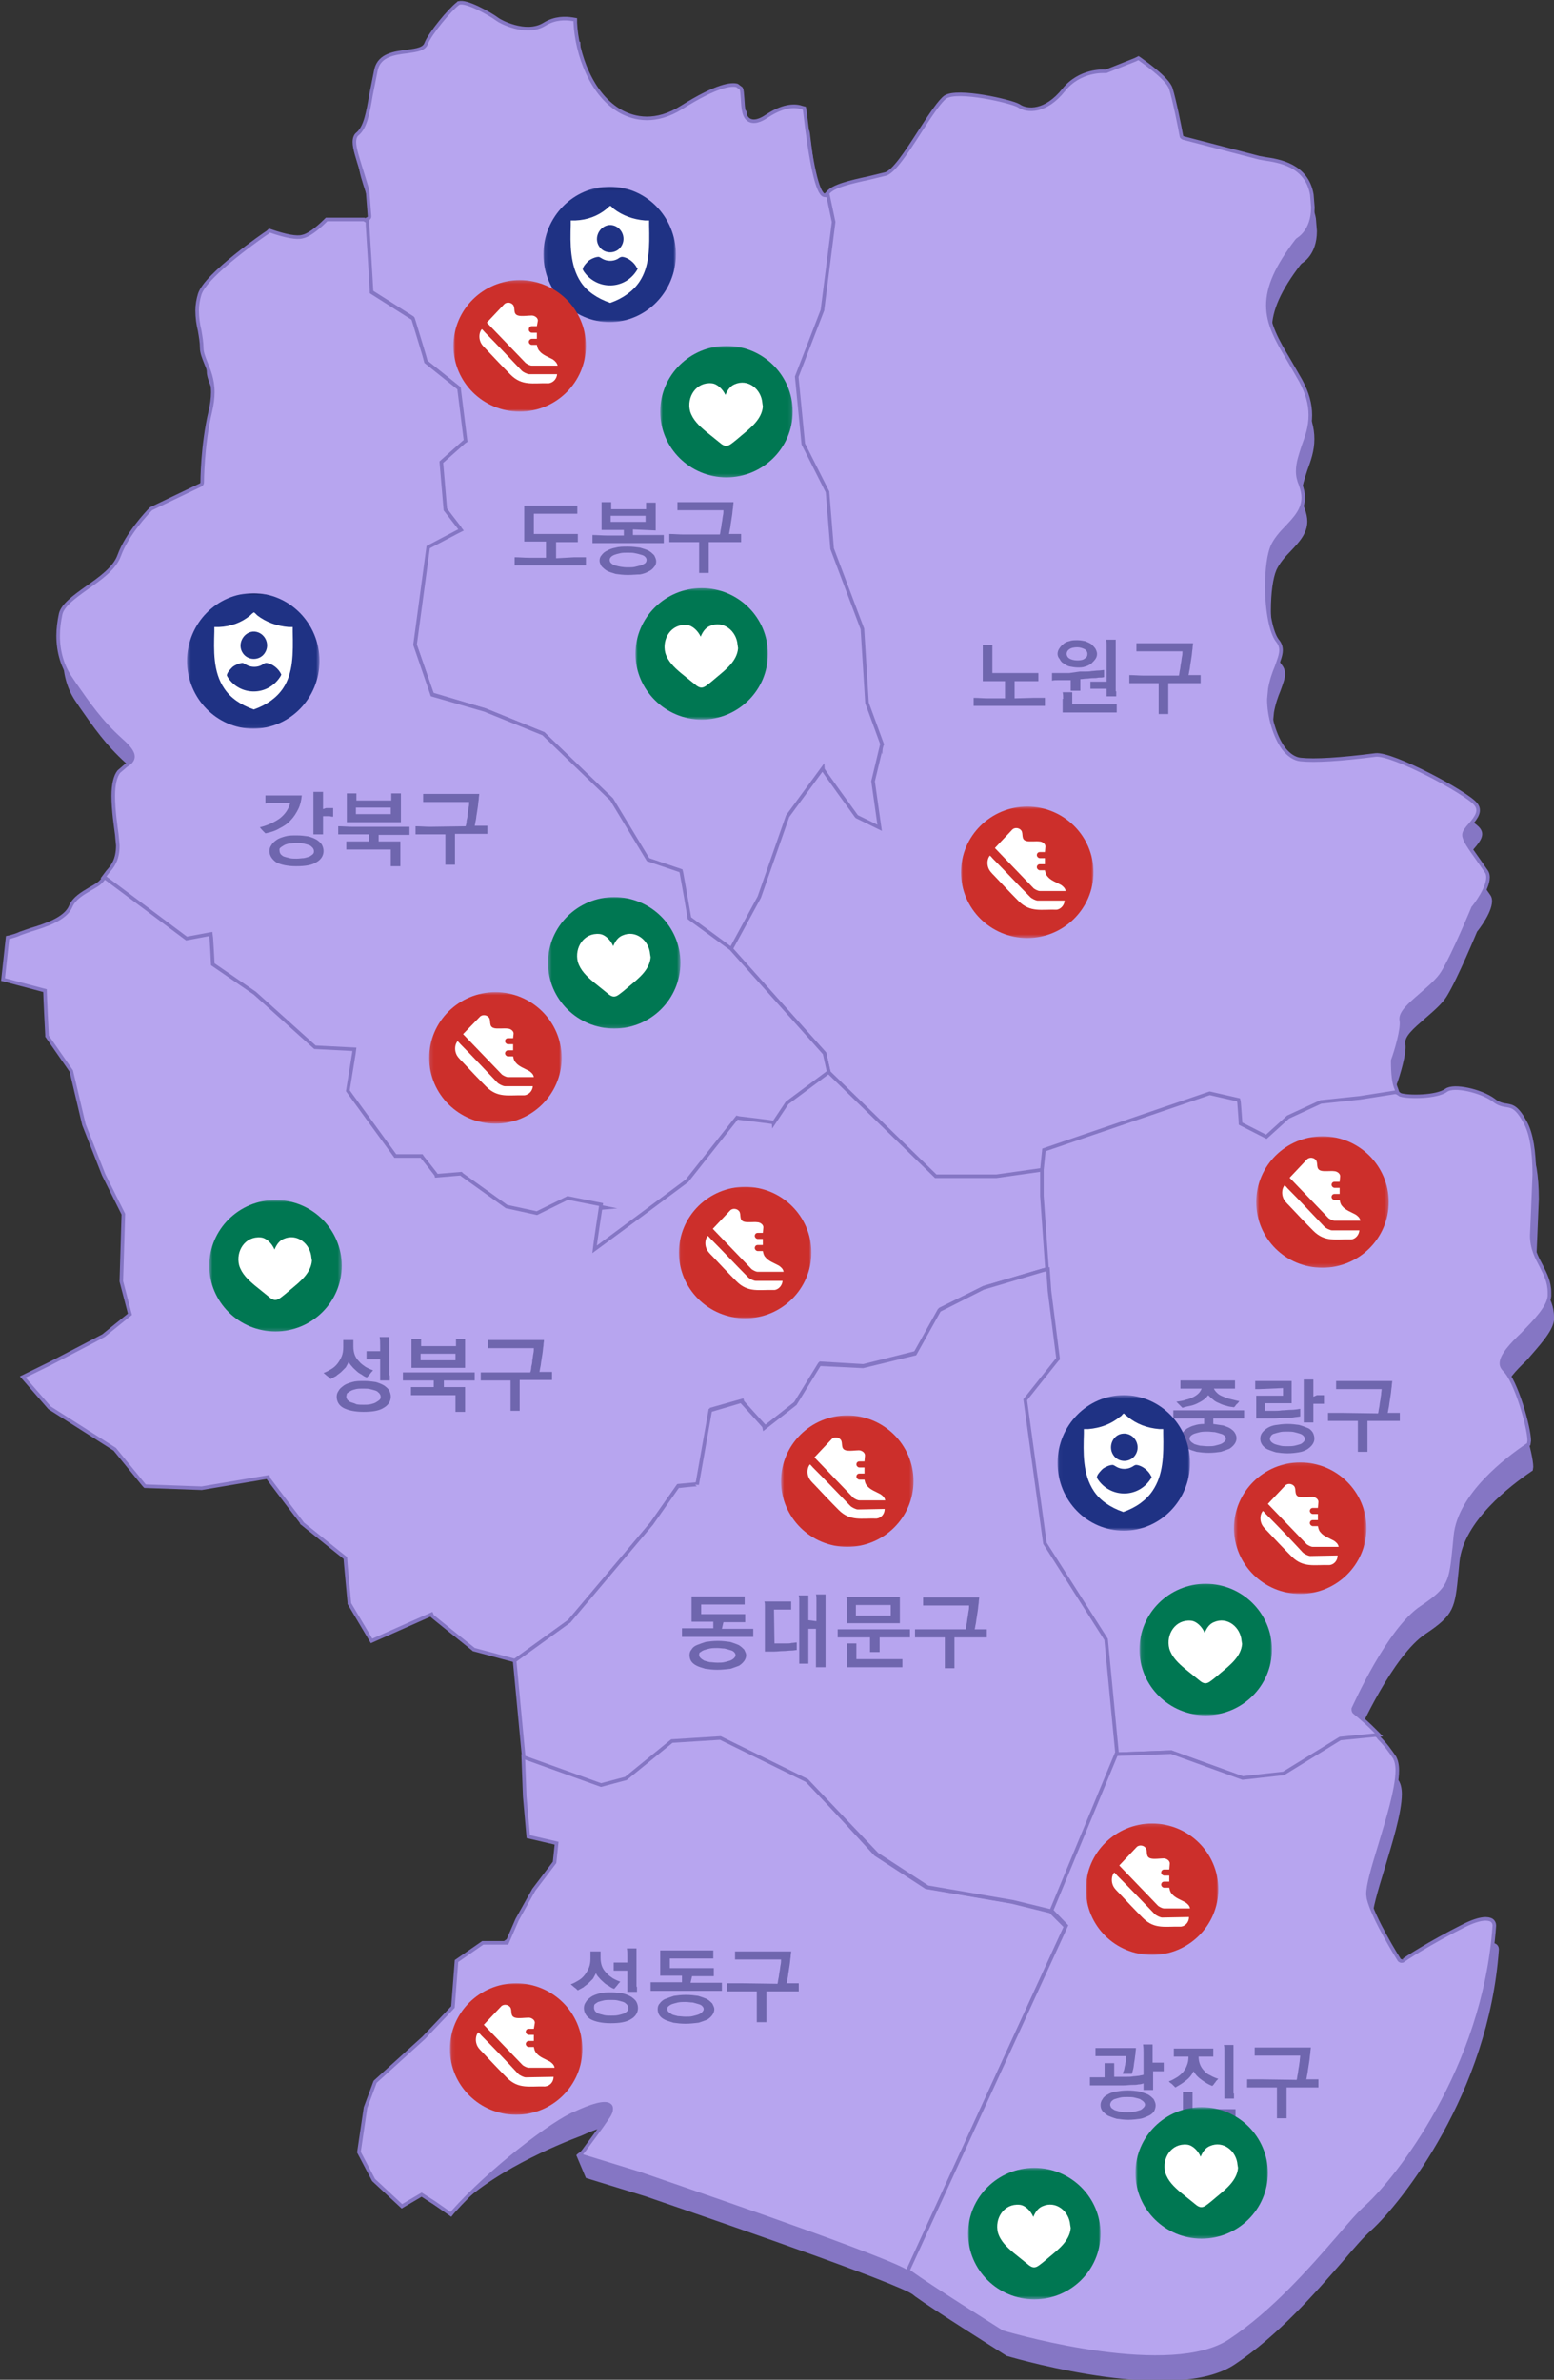 <svg width="435" height="666" viewBox="0 0 435 666" fill="none" xmlns="http://www.w3.org/2000/svg">
<rect x="0" y="0" width="435" height="666" fill="#333333" stroke="none"/>
<g clip-path="url(#clip0_4_2044)">
<path d="M435 369.513V368.522C435 365.55 433.868 363.427 432.736 361.163C431.462 358.757 430.047 356.21 430.047 352.53L430.33 346.02L430.755 335.547C430.755 328.896 429.906 324.084 428.349 321.112C426.085 316.867 424.811 316.442 423.113 316.159C422.123 316.017 420.849 315.876 419.293 314.602C415.896 311.772 408.396 310.074 406.274 311.63C403.585 313.612 395.519 313.612 393.396 312.904L392.547 312.338L391.981 311.347C391.274 309.791 390.991 307.102 390.991 303.705V303.422C391.84 301.158 393.821 294.648 393.396 292.242C392.972 290.119 395.661 287.855 398.915 285.024C401.179 283.043 403.727 280.92 405 278.797C407.972 273.986 413.491 260.683 413.491 260.683L413.632 260.541C415.189 258.56 419.01 253.04 417.17 250.493L414.906 247.238C412.5 243.842 410.944 241.719 410.944 240.303C410.944 239.454 411.651 238.605 412.642 237.473C414.481 235.35 415.755 233.51 414.198 231.671C411.51 228.416 390.849 217.377 386.179 217.943C376.132 219.217 369.198 219.641 365.236 219.217C363.538 219.075 361.84 217.943 360.425 216.103C358.019 212.848 356.321 207.187 356.321 202.376L356.604 199.404C357.028 196.998 357.736 195.017 358.444 193.318C359.151 191.337 359.717 189.922 359.717 188.648C359.717 187.658 359.434 186.808 358.727 185.959C357.028 183.836 355.755 177.751 355.755 170.816C355.755 166.005 356.321 161.759 357.311 159.495C358.161 157.655 359.717 155.815 361.274 154.258C363.679 151.711 365.944 149.305 365.944 145.909C365.944 144.776 365.661 143.644 365.236 142.371C364.67 141.097 364.387 139.823 364.387 138.55C364.387 136.144 365.236 133.879 365.944 131.615C366.934 128.926 367.925 126.237 367.925 122.841C367.925 119.727 367.076 116.614 365.236 113.217L361.981 107.556C358.585 101.895 356.038 97.367 356.038 92.13C356.038 86.894 358.585 81.233 364.104 74.016L364.387 73.733C364.528 73.591 368.632 71.468 368.632 64.675L368.349 61.137C366.934 52.788 359.01 51.655 355.189 51.089L353.632 50.806L332.406 45.287C332.123 45.145 331.84 45.004 331.84 44.721C331.415 42.315 329.859 34.531 328.868 31.418C327.878 28.446 320.944 23.776 320.236 23.21L319.811 22.927L319.245 23.068L311.038 26.323H310.613C310.33 26.323 303.679 25.898 299.151 31.559C294.198 37.786 288.962 37.645 286.557 35.947C284.293 34.673 269.434 31.276 266.038 33.541C264.623 34.531 262.076 38.211 258.821 43.306C255 49.249 251.604 54.344 249.34 55.052L244.67 56.184C239.434 57.316 234.623 58.448 233.208 60.288L232.783 60.713V60.854H232.076C230.236 60.288 228.396 52.08 226.698 37.22L226.557 36.513L225.991 36.371C224.434 35.805 221.179 35.38 216.227 38.635C215.378 39.202 213.113 40.758 211.274 39.909C209.576 39.06 209.434 36.513 209.293 33.965C209.151 32.267 209.151 31.559 208.868 30.993L207.736 30.144C206.179 29.72 202.217 30.003 192.311 36.23C184.953 40.9 179.01 39.484 175.33 37.503C166.981 32.974 162.878 21.37 162.453 12.595V11.746L161.604 11.605C159.764 11.322 156.793 11.18 153.821 13.02C148.585 16.275 141.085 12.029 140.802 11.746C138.113 10.048 131.745 6.652 129.764 7.359H129.623L129.481 7.501C127.076 9.34 121.698 15.85 120.566 18.681C120 20.238 118.161 20.521 115.189 20.945C111.651 21.37 107.547 21.936 106.557 25.898L105.142 32.974C104.293 37.928 103.585 42.173 101.321 44.013C100.755 44.438 100.472 45.287 100.472 46.278C100.472 48.117 101.462 50.948 102.311 53.637L104.151 59.581L104.717 66.94C104.717 67.223 104.576 67.364 104.434 67.506L104.293 67.93H103.302H92.83L92.547 68.213C90 70.761 87.594 72.459 86.038 72.742C84.481 73.167 81.368 72.601 77.264 71.185L76.84 71.044L76.415 71.468C75.708 71.893 59.01 83.356 57.312 88.876C56.887 90.291 56.604 91.847 56.604 93.404C56.604 95.385 56.887 97.367 57.312 99.207C57.594 100.905 57.877 102.462 57.877 104.018C57.877 105.292 58.444 106.707 59.01 108.122C59.859 110.245 60.991 112.793 60.991 116.472C60.991 118.17 60.708 120.01 60.283 121.85C58.019 131.19 58.019 141.522 58.019 141.522C58.019 141.805 57.877 142.088 57.594 142.229L43.727 148.881L43.585 149.022C42.453 150.154 36.934 156.098 34.812 161.901C33.538 165.58 29.434 168.411 25.613 171.099C22.217 173.505 18.962 175.911 18.396 178.317C17.972 180.298 17.689 182.421 17.689 184.403C17.689 189.073 18.962 193.177 21.368 196.573L22.217 197.847C26.179 203.508 29.576 208.461 35.236 213.556C37.642 215.679 38.632 217.094 38.632 218.226C38.632 219.358 37.783 220.066 36.651 220.774L34.67 222.472C33.679 223.745 33.113 226.01 33.113 229.265C33.113 233.227 40.896 229.406 41.179 231.529L41.462 234.643C41.462 238.747 39.906 240.587 38.632 242.002L37.359 243.7L37.5 243.842L37.076 244.408C36.368 245.257 35.094 245.964 33.821 246.672C31.698 247.946 29.434 249.219 28.444 251.484C26.887 255.022 21.227 256.861 16.981 258.135L14.151 259.126C13.302 259.55 12.312 259.833 11.321 260.116L10.472 260.4L9.198 272.146L20.944 275.259C20.944 275.259 20.944 275.259 20.944 275.401C20.944 276.816 21.51 287.713 21.51 287.713V287.996L28.302 297.761L31.84 312.762L37.359 326.773L42.877 337.812L42.17 356.634V356.776L44.576 365.975C44.576 365.975 37.359 371.777 37.217 371.918C37.076 372.06 22.076 379.844 22.076 379.844L14.576 383.523L21.934 392.156L40.189 403.761L48.396 413.809L48.679 414.092L64.528 414.658L82.925 411.544C82.925 411.686 92.547 424.281 92.547 424.281L92.689 424.423L104.859 434.188C104.859 434.612 105.991 442.396 105.991 442.396V442.679L112.217 453.152L128.774 445.793C128.774 445.934 140.661 455.416 140.661 455.416L140.802 455.558L152.406 462.775L154.953 489.381L155.378 500.561L156.368 511.742L164.293 513.581L163.727 518.959L157.925 526.601L153.255 534.951L150.425 541.461H143.915H143.632L136.274 546.556L135.283 559.434L127.076 568.067L106.557 588.729L106.415 588.871L103.727 596.088L107.689 605.287L112.925 614.062H118.161L119.151 615.477L122.689 617.741L126.51 619.44L126.368 619.581C136.557 608.118 156.51 600.051 162.878 597.645C166.557 595.947 171.085 594.249 172.359 595.664C172.642 595.947 172.642 596.23 172.642 596.655C172.642 597.221 172.359 597.928 171.793 598.777C169.528 602.174 163.161 600.759 161.321 603.165L164.01 609.533L180.566 614.628C187.076 616.892 244.953 636.564 254.717 641.658L255.425 642.083L256.132 642.649C261.368 646.47 279.623 657.933 281.604 659.207L281.745 659.349H281.887C286.698 660.764 329.151 672.652 345.566 661.754C357.736 653.688 368.208 641.658 375.849 632.884C379.245 628.921 381.793 625.949 383.915 624.11C392.264 616.468 416.745 585.899 419.576 545.565C419.576 545.141 419.434 544.433 418.727 544.009C417.878 543.584 415.896 543.159 411.085 545.565C401.462 550.377 394.104 555.189 394.104 555.33C393.962 555.472 393.679 555.472 393.538 555.472C393.396 555.472 393.113 555.33 392.972 555.189C392.689 554.764 385.613 543.442 384.34 537.923L384.198 536.791C384.198 534.244 385.472 529.856 387.595 522.922C389.576 516.27 392.406 507.354 392.406 502.118C392.406 500.561 392.123 499.429 391.698 498.58C390.566 496.882 389.151 494.901 387.312 493.061L387.17 492.919L385.613 491.363C382.783 488.532 380.378 486.692 380.236 486.551C380.095 486.409 379.953 486.126 379.953 485.843V485.56C380.378 484.711 389.859 463.341 399.057 457.256C407.123 451.878 407.264 450.038 408.255 440.132L408.538 437.16C409.67 425.697 422.972 415.649 428.632 411.828L429.057 411.544L429.198 410.554C429.198 406.874 425.519 393.854 422.264 390.741C421.698 390.175 421.415 389.609 421.415 388.901C421.415 386.637 424.387 383.523 427.359 380.693C430.755 376.73 434.576 372.768 435 369.513Z" fill="#8576C4"/>
<path d="M317.83 16.7L309.622 19.955H309.198C308.915 19.955 302.264 19.53 297.736 25.191C292.783 31.418 287.547 31.276 285.141 29.578C282.877 28.304 268.019 24.908 264.622 27.172C263.207 28.163 260.66 31.842 257.405 36.937C253.585 42.881 250.189 47.976 247.924 48.683L243.255 49.816C238.019 50.948 233.207 52.08 231.792 53.92L231.368 54.344V55.052L232.924 62.128L229.953 86.328L222.736 105.009L222.594 105.292L224.434 124.256L231.226 137.7C231.226 137.842 232.5 153.409 232.5 153.409V153.551L240.99 176.053L242.264 196.573V196.715L246.509 208.32C246.509 208.178 244.104 218.368 244.104 218.368V218.509C244.104 218.509 245.802 230.68 245.943 231.105C245.519 230.963 240 228.133 240 228.133L231.085 215.82L230.236 214.688L220.33 228.274L212.405 250.918L204.481 265.494L230.802 294.789L232.075 300.309L261.934 329.604H278.915C279.056 329.604 291.085 327.905 291.085 327.905L291.934 327.764L292.5 322.244L338.773 306.536L346.698 308.375C346.698 308.375 346.698 308.375 346.698 308.517C346.698 309.224 347.122 314.461 347.122 314.461V315.027L354.622 318.706L360.849 313.187L369.905 308.941L380.802 307.668L391.273 305.969L390.849 304.696C390.141 303.139 389.858 300.45 389.858 297.054V296.771C390.707 294.506 392.689 287.996 392.264 285.59C391.839 283.468 394.528 281.203 397.783 278.373C400.047 276.391 402.594 274.269 403.868 272.146C406.839 267.334 412.358 254.031 412.358 254.031L412.5 253.89C414.056 251.908 417.877 246.389 416.038 243.842L413.773 240.587C411.368 237.19 409.811 235.067 409.811 233.652C409.811 232.803 410.519 231.954 411.509 230.822C413.349 228.699 414.622 226.859 413.066 225.019C410.377 221.764 389.717 210.726 385.047 211.292C375 212.565 368.066 212.99 364.104 212.565C362.405 212.424 360.707 211.292 359.292 209.452C356.887 206.197 355.189 200.536 355.189 195.724L355.472 192.752C355.896 190.346 356.604 188.365 357.311 186.667C358.019 184.686 358.585 183.27 358.585 181.997C358.585 181.006 358.302 180.157 357.594 179.308C355.896 177.185 354.622 171.099 354.622 164.165C354.622 159.353 355.189 155.108 356.179 152.843C357.028 151.003 358.585 149.164 360.141 147.607C362.547 145.06 364.811 142.654 364.811 139.257C364.811 138.125 364.528 136.993 364.104 135.719C363.538 134.445 363.255 133.172 363.255 131.898C363.255 129.492 364.104 127.228 364.811 124.964C365.802 122.275 366.792 119.586 366.792 116.189C366.792 113.076 365.943 109.962 364.104 106.566L360.849 100.905C357.453 95.244 354.905 90.715 354.905 85.479C354.905 80.243 357.453 74.582 362.972 67.364L363.255 67.081C363.396 66.94 367.5 64.817 367.5 58.024L367.217 54.486C365.802 46.136 357.877 45.004 354.056 44.438L352.5 44.155L331.273 38.635C330.99 38.494 330.707 38.352 330.707 38.069C330.283 35.663 328.726 27.88 327.736 24.766C326.745 21.794 319.811 17.124 319.104 16.558L318.679 16.275L317.83 16.7Z" fill="#B7A5EF" stroke="#8576C4" stroke-miterlimit="10"/>
<path d="M128.491 0.849H128.349L128.208 0.991C125.802 2.83 120.425 9.34 119.293 12.171C118.727 13.728 116.887 14.011 113.915 14.435C110.377 14.86 106.274 15.426 105.283 19.389L103.868 26.465C103.019 31.418 102.311 35.663 100.047 37.503C99.481 37.928 99.198 38.777 99.198 39.768C99.198 41.607 100.189 44.438 101.038 47.268L102.877 53.212L103.444 60.571C103.444 60.854 103.302 60.996 103.161 61.137L102.594 61.42V62.27L103.727 81.516L115.33 88.876C115.33 89.017 118.868 100.763 118.868 100.763L119.01 101.046L128.208 108.405L130.047 122.982L123.679 128.643L123.255 128.926L124.528 142.371L128.774 147.89C128.632 147.748 120.142 152.419 120.142 152.419L119.717 152.702L116.038 180.157L120.991 194.309L135.708 198.696L152.123 205.348L170.944 223.604L181.132 240.304L181.274 240.587L190.472 243.7C190.472 243.983 192.736 256.578 192.736 256.578L192.877 257.003L204.623 265.636L212.547 251.059L220.472 228.416L230.236 215.113C230.236 215.396 239.717 228.416 239.717 228.416L239.859 228.557L246.227 231.671L244.387 218.651L246.793 208.603L246.934 208.32L242.689 196.715L241.415 176.194V176.053L232.925 153.551L231.651 137.842V137.7L224.859 124.256L223.019 105.434L230.236 86.753V86.611L233.349 62.128L231.793 54.769L230.661 54.627C228.821 54.061 226.981 45.853 225.283 30.993L225.142 30.286L224.576 30.144C223.019 29.578 219.764 29.154 214.811 32.408C213.962 32.974 211.698 34.531 209.859 33.682C208.161 32.833 208.019 30.286 207.877 27.738C207.736 26.04 207.736 25.332 207.453 24.766L206.321 23.917C204.764 23.493 200.802 23.776 190.896 30.003C183.538 34.673 177.594 33.258 173.915 31.276C165.566 26.748 161.462 15.143 161.038 6.369V5.519L160.189 5.378C158.349 5.095 155.377 4.953 152.406 6.793C147.17 10.048 139.67 5.802 139.387 5.519C136.698 3.538 130.33 0.142 128.491 0.849Z" fill="#B7A5EF" stroke="#8576C4" stroke-miterlimit="10"/>
<path d="M101.887 61.42H91.415L91.132 61.703C88.585 64.251 86.179 65.949 84.623 66.232C83.066 66.657 79.953 66.091 75.849 64.675L75.424 64.534L75 64.958C74.292 65.383 57.594 76.846 55.896 82.366C55.472 83.781 55.188 85.338 55.188 86.894C55.188 88.876 55.472 90.857 55.896 92.555C56.179 94.253 56.462 95.81 56.462 97.367C56.462 98.641 57.028 100.056 57.594 101.471C58.443 103.594 59.575 106.141 59.575 109.821C59.575 111.519 59.292 113.359 58.868 115.199C56.604 124.681 56.604 135.012 56.604 135.012C56.604 135.295 56.462 135.578 56.179 135.719L42.311 142.371L42.17 142.512C41.038 143.644 35.519 149.588 33.396 155.391C32.123 159.07 28.019 161.901 24.198 164.59C20.802 166.995 17.547 169.401 16.981 171.807C16.556 173.788 16.273 175.911 16.273 177.893C16.273 182.563 17.547 186.667 19.953 190.063L20.802 191.337C24.764 196.998 28.16 201.951 33.821 207.046C36.226 209.169 37.217 210.584 37.217 211.716C37.217 212.848 36.368 213.556 35.236 214.264L33.255 215.962C32.264 217.236 31.698 219.5 31.698 222.755C31.698 226.717 32.406 231.388 32.688 233.511L32.972 236.624C32.972 240.728 31.415 242.568 30.141 243.983L28.868 245.681L52.075 263.23L58.868 261.956C58.868 261.956 58.868 262.098 58.868 262.239C58.868 263.513 59.292 270.023 59.292 270.023V270.589L71.038 278.656L87.736 293.374L88.019 293.657L99.056 294.223C98.915 294.223 97.217 305.262 97.217 305.262L97.075 305.686L110.519 324.084H117.877C117.877 324.226 121.698 329.179 121.698 329.179L121.981 329.604L128.773 329.038L141.368 338.095L141.509 338.236L150.141 340.076L158.773 335.831L167.83 337.67C167.689 337.67 166.273 348.143 166.273 348.143L165.99 350.549L192.453 330.877L206.462 313.187L216.226 314.461L216.792 314.602L220.472 309.083L231.509 300.875L232.075 300.45L230.802 294.789L204.623 265.494L193.019 257.003C193.019 256.862 190.755 244.266 190.755 244.266L190.613 243.7L181.415 240.587L171.226 223.746L171.085 223.604L152.122 205.348L135.707 198.696L120.99 194.451L116.179 180.44L119.858 153.126L127.924 148.881L129.056 148.315L124.67 142.654L123.538 129.351L129.906 123.69L130.33 123.407L128.49 108.689L119.292 101.329C119.292 101.188 115.755 89.583 115.755 89.583L115.613 89.159L104.009 81.799C104.009 80.95 102.877 62.977 102.877 62.977V61.986L101.887 61.42Z" fill="#B7A5EF" stroke="#8576C4" stroke-miterlimit="10"/>
<path d="M28.444 246.53C27.736 247.38 26.462 248.087 25.189 248.795C23.066 250.068 20.802 251.342 19.811 253.607C18.396 257.145 12.736 258.984 8.491 260.258L5.66 261.249C4.811 261.673 3.821 261.956 2.83 262.239L2.123 262.381L0.849 274.127L12.594 277.241C12.594 277.241 12.594 277.241 12.594 277.382C12.594 278.797 13.16 289.694 13.16 289.694V289.978L19.953 299.743L23.491 314.744L29.009 328.754L34.528 339.793L33.962 358.474V358.615L36.368 367.814C36.368 367.814 29.151 373.617 29.009 373.758C28.868 373.9 13.868 381.683 13.868 381.683L6.368 385.363L13.868 393.996L32.123 405.601L40.33 415.649L40.613 415.932L56.462 416.498L74.859 413.384C74.859 413.526 84.481 426.121 84.481 426.121V426.263L96.651 436.028C96.651 436.452 97.783 448.482 97.783 448.482V448.765L104.01 459.237L120.566 451.878C120.566 452.02 132.453 461.502 132.453 461.502L132.594 461.643L144.198 464.757L159.481 453.718L182.547 426.263L189.906 415.79L194.576 415.366L195.425 415.224L199.104 394.42L207.594 392.015C207.594 392.156 213.538 398.666 213.538 398.666L214.245 399.374L222.877 392.581L229.67 381.542L241.557 382.25H241.698L256.415 378.57L263.208 366.399L275.519 360.314L293.349 355.077L291.934 334.698V327.339L278.915 329.179H261.934L231.934 300.026L220.33 308.658L216.651 314.178C216.651 314.036 206.887 312.904 206.887 312.904L206.321 312.762L192.311 330.453C192.311 330.453 166.84 349.417 166.415 349.7C166.557 348.284 168.255 337.104 168.255 337.104L158.915 335.264L150.283 339.51L141.793 337.67L129.34 328.754L129.057 328.471L122.264 329.037C122.264 328.896 118.302 323.943 118.302 323.943L118.019 323.518H110.66L97.359 305.262L99.057 294.789L99.198 293.657L88.16 293.091L71.321 277.948L59.575 269.881C59.575 269.315 59.151 262.522 59.151 262.522L59.01 261.39L52.217 262.664L29.293 245.54L28.444 246.53Z" fill="#B7A5EF" stroke="#8576C4" stroke-miterlimit="10"/>
<path d="M201.368 486.126L187.783 486.975L174.906 497.589L168.113 499.429L146.462 491.646L146.887 502.826L147.877 514.006L155.802 515.846L155.236 521.224L149.434 528.866L144.764 537.215L141.934 543.725H135.425H135.141L127.783 548.82L126.792 561.699L118.585 570.331L105.141 582.502L105 582.644L102.311 589.861L100.472 602.315L104.575 610.099L112.5 617.458L118.019 614.203L121.557 616.467L126.226 619.722L126.792 619.015C136.981 607.552 154.953 593.683 161.321 591.277C165 589.578 169.528 587.88 170.802 589.295C171.085 589.578 171.085 589.861 171.085 590.286C171.085 590.852 170.802 591.56 170.236 592.409C167.972 595.805 165.141 599.485 163.302 602.032L162.311 603.164L178.868 608.259C185.377 610.524 243.255 630.195 253.019 635.29L254.009 635.856L298.302 539.197L294.057 534.951L283.16 532.262L259.245 528.158L245.094 518.959L225.991 498.156L225.849 498.014L201.509 486.126H201.368Z" fill="#B7A5EF" stroke="#8576C4" stroke-miterlimit="10"/>
<path d="M404.859 305.12C402.17 307.102 394.104 307.102 391.981 306.394L391.132 305.828L390.566 305.686L380.661 307.243L369.906 308.375H369.764L360.566 312.621L354.481 318.14L347.264 314.461C347.264 313.895 346.84 308.517 346.84 308.517L346.698 307.809L338.632 305.969L292.217 321.82L291.651 327.339V334.698L293.491 360.88L295.896 379.844L286.981 391.024L286.698 391.307L292.217 431.64L309.34 458.53C309.34 458.671 312.311 489.947 312.311 489.947L312.453 490.938L327.877 490.372L347.689 497.59L347.972 497.731L359.576 496.457L375.425 486.692L386.038 485.56L384.481 484.003C381.651 481.173 379.245 479.333 379.104 479.192C378.962 479.05 378.821 478.767 378.821 478.484V478.201C379.245 477.352 388.727 455.982 397.925 449.897C405.991 444.519 406.132 442.679 407.123 432.773L407.406 429.801C408.538 418.337 421.84 408.289 427.5 404.468L427.925 404.185L428.066 403.195C428.066 399.515 424.387 386.495 421.132 383.382C420.566 382.816 420.283 382.25 420.283 381.542C420.283 379.278 423.255 376.164 426.227 373.334C429.623 369.796 433.444 365.975 433.727 362.72V361.729C433.727 358.757 432.594 356.634 431.462 354.37C430.189 351.964 428.774 349.417 428.774 345.737L429.057 339.227L429.481 328.754C429.481 322.103 428.632 317.291 427.076 314.319C424.811 310.074 423.538 309.649 421.84 309.366C420.849 309.224 419.576 309.083 418.019 307.809C414.481 305.262 406.981 303.564 404.859 305.12Z" fill="#B7A5EF" stroke="#8576C4" stroke-miterlimit="10"/>
<path d="M291.934 355.502L275.236 360.455L262.925 366.682L256.132 378.853L241.557 382.391L229.953 381.825H229.387L222.594 392.864L214.104 399.515C214.104 399.374 207.877 392.581 207.877 392.581L207.453 392.156L198.821 394.703L195.142 415.507C195.142 415.366 190.189 415.932 190.189 415.932H189.764L182.406 426.404L159.34 453.718L144.057 464.757L146.604 491.787L168.255 499.571L175.189 497.731L188.066 487.259L201.651 486.409L225.849 498.297L245.377 518.818L245.519 518.959L259.67 528.158L283.585 532.262L294.623 534.951L312.736 491.221L309.623 458.813L292.5 431.924L286.981 391.732L295.896 380.551L296.179 380.268L293.774 361.304L293.349 355.219L291.934 355.502Z" fill="#B7A5EF" stroke="#8576C4" stroke-miterlimit="10"/>
<path d="M385.189 485.56L375.141 486.551L359.292 496.316L347.83 497.589L327.877 490.372H327.736L312.453 490.938L294.34 534.668L298.443 538.914L254.151 635.431L254.858 635.997C260.094 639.818 278.349 651.282 280.33 652.555L280.472 652.697H280.613C285.424 654.112 327.877 666 344.292 655.103C356.462 647.036 366.934 635.007 374.575 626.232C377.972 622.27 380.519 619.298 382.641 617.458C390.99 609.816 415.472 579.247 418.302 538.914C418.302 538.489 418.16 537.781 417.453 537.357C416.604 536.932 414.623 536.508 409.811 538.914C400.189 543.725 392.83 548.537 392.83 548.679C392.689 548.82 392.406 548.82 392.264 548.82C392.123 548.82 391.84 548.679 391.698 548.537C391.415 548.113 384.34 536.791 383.066 531.271L382.924 530.139C382.924 527.592 384.198 523.205 386.321 516.27C388.302 509.619 391.132 500.703 391.132 495.467C391.132 493.91 390.849 492.778 390.424 491.929C389.292 490.23 387.877 488.249 386.038 486.409L385.755 485.985L385.189 485.56Z" fill="#B7A5EF" stroke="#8576C4" stroke-miterlimit="10"/>
<g opacity="0.6">
<path d="M76.698 224.736C75.849 224.736 75 224.736 74.292 224.878V222.613C74.576 222.613 74.859 222.613 75.141 222.613C75.424 222.613 75.707 222.613 75.991 222.613H84.481C84.34 224.029 84.057 225.302 83.491 226.434C82.924 227.567 82.217 228.699 81.368 229.548C80.519 230.539 79.387 231.246 78.255 231.812C77.123 232.52 75.707 232.944 74.292 233.227C73.726 232.661 73.16 232.095 72.736 231.529C75 230.963 76.84 230.114 78.396 228.982C79.811 227.85 80.802 226.434 81.226 224.736H76.698ZM75.424 238.181C75.424 237.615 75.566 237.049 75.991 236.482C76.274 235.916 76.84 235.492 77.406 235.067C77.972 234.643 78.821 234.36 79.811 234.077C80.802 233.794 81.792 233.794 83.066 233.794C84.34 233.794 85.33 233.935 86.321 234.077C87.311 234.36 88.019 234.643 88.726 235.067C89.292 235.492 89.859 235.916 90.141 236.482C90.424 237.049 90.566 237.615 90.566 238.181C90.566 239.454 89.859 240.587 88.585 241.294C87.311 242.143 85.33 242.426 82.924 242.426C80.519 242.426 78.538 242.002 77.264 241.294C76.132 240.445 75.424 239.454 75.424 238.181ZM78.255 238.181C78.255 238.464 78.396 238.747 78.538 239.03C78.821 239.313 79.104 239.596 79.528 239.737C79.953 239.879 80.519 240.02 81.085 240.162C81.651 240.303 82.359 240.304 83.066 240.304C83.774 240.304 84.481 240.162 85.047 240.162C85.613 240.02 86.179 239.879 86.604 239.737C87.028 239.454 87.311 239.313 87.594 239.03C87.877 238.747 87.877 238.464 87.877 238.181C87.877 237.898 87.736 237.473 87.453 237.19C87.17 236.907 86.887 236.624 86.462 236.482C86.038 236.341 85.472 236.199 84.906 236.058C84.34 235.916 83.632 235.916 82.924 235.916C82.217 235.916 81.509 236.058 80.943 236.058C80.377 236.199 79.811 236.341 79.387 236.624C78.962 236.907 78.679 237.049 78.396 237.332C78.113 237.615 78.255 237.756 78.255 238.181ZM91.274 226.151C91.557 226.151 91.84 226.151 92.264 226.151C92.547 226.151 92.83 226.151 93.255 226.151V228.557C92.972 228.557 92.689 228.557 92.264 228.416H90.424V232.095C90.424 232.378 90.424 232.52 90.424 232.803C90.424 233.086 90.424 233.227 90.424 233.51H87.736C87.736 233.086 87.736 232.661 87.736 232.095V223.887C87.736 223.462 87.736 223.038 87.736 222.755C87.736 222.33 87.736 222.047 87.736 221.623H90.424C90.424 221.906 90.424 222.047 90.424 222.33C90.424 222.613 90.424 222.755 90.424 223.038V226.434L91.274 226.151Z" fill="#3F3C82"/>
<path d="M111.368 231.388C111.934 231.388 112.359 231.388 113.066 231.388C113.632 231.388 114.198 231.388 114.623 231.388V233.652C114.34 233.652 114.057 233.652 113.774 233.652H105.991V235.492H112.076C112.076 235.633 112.076 235.775 112.076 236.058C112.076 236.199 112.076 236.341 112.076 236.624V241.153C112.076 241.294 112.076 241.577 112.076 241.719C112.076 241.86 112.076 242.143 112.076 242.426H109.387C109.387 242.143 109.387 242.002 109.387 241.719V237.756H97.5C97.217 237.756 97.076 237.756 96.934 237.756V235.492C97.217 235.492 97.5 235.492 97.783 235.492C98.066 235.492 98.349 235.492 98.632 235.492H103.302V233.51H95.519C95.236 233.51 94.953 233.51 94.67 233.51V231.246C95.944 231.246 97.359 231.388 98.774 231.388H111.368ZM97.076 230.114V222.613C97.076 222.472 97.076 222.33 97.076 222.047H99.764C99.764 222.189 99.764 222.33 99.764 222.472V224.029H109.528V223.038C109.528 222.896 109.528 222.755 109.528 222.472C109.528 222.33 109.528 222.189 109.528 222.047H112.217C112.217 222.33 112.217 222.472 112.217 222.613C112.217 222.755 112.217 222.896 112.217 223.038V230.114H97.076ZM109.387 226.01H99.623V227.85H109.387V226.01Z" fill="#3F3C82"/>
<path d="M130.33 231.246C130.472 230.822 130.613 230.255 130.613 229.689C130.755 229.123 130.896 228.557 130.896 227.85C131.038 227.283 131.038 226.717 131.179 226.01C131.321 225.444 131.321 224.878 131.321 224.453H119.151C118.868 224.453 118.726 224.453 118.443 224.453V222.189C118.726 222.189 118.868 222.189 119.151 222.189C119.434 222.189 119.576 222.189 119.859 222.189H134.151C134.151 222.613 134.009 223.038 134.009 223.745C133.868 224.453 133.868 225.161 133.726 226.01L133.443 227.85C133.302 228.557 133.302 229.123 133.16 229.689C133.019 230.255 133.019 230.68 132.877 231.105C133.443 231.105 134.009 231.105 134.717 231.105C135.283 231.105 135.849 231.105 136.415 231.105V233.369C136.132 233.369 135.849 233.369 135.566 233.369H127.359V240.87C127.359 241.011 127.359 241.294 127.359 241.436C127.359 241.577 127.359 241.719 127.359 242.002H124.67C124.67 241.86 124.67 241.577 124.67 241.436V233.51H117.17C116.887 233.51 116.604 233.51 116.321 233.51V231.246C117.594 231.246 119.009 231.388 120.425 231.388L130.33 231.246Z" fill="#3F3C82"/>
<path d="M289.245 195.3H289.812C289.953 195.3 290.236 195.3 290.378 195.3C290.802 195.3 291.085 195.3 291.51 195.3C291.793 195.3 292.217 195.3 292.5 195.3V197.564C292.217 197.564 291.934 197.564 291.651 197.564C291.368 197.564 291.085 197.564 290.661 197.564H274.245C273.962 197.564 273.679 197.564 273.396 197.564C273.113 197.564 272.83 197.564 272.547 197.564V195.3C273.821 195.3 275.236 195.441 276.651 195.441H281.321V190.629H275.095V181.147C275.095 180.864 275.095 180.723 275.095 180.44H277.783C277.783 180.723 277.783 180.864 277.783 181.147C277.783 181.43 277.783 181.572 277.783 181.855V188.365H289.245C289.387 188.365 289.67 188.365 289.953 188.365C290.236 188.365 290.378 188.365 290.661 188.365V190.629C290.378 190.629 290.095 190.629 289.953 190.629H284.01V195.441L289.245 195.3Z" fill="#3F3C82"/>
<path d="M302.264 187.941C302.689 187.941 303.255 187.941 303.821 187.941C304.387 187.941 304.953 187.941 305.661 187.799C306.227 187.799 306.793 187.657 307.5 187.657C308.066 187.657 308.632 187.516 309.057 187.516V189.497C308.632 189.639 308.066 189.639 307.5 189.639C306.934 189.78 306.368 189.78 305.802 189.78C305.236 189.78 304.67 189.922 304.104 189.922C303.538 189.922 302.972 190.063 302.406 190.063V192.186C302.406 192.328 302.406 192.469 302.406 192.752C302.406 192.894 302.406 193.035 302.406 193.318H299.717C299.717 193.177 299.717 193.035 299.717 192.894V190.346H296.18C295.614 190.346 294.906 190.346 294.481 190.488V188.365C294.623 188.365 294.906 188.365 295.189 188.365C295.472 188.365 295.614 188.365 295.897 188.365H297.17C297.736 188.365 298.444 188.365 299.293 188.365L302.264 187.941ZM296.038 182.987C296.038 182.563 296.18 181.997 296.463 181.572C296.746 181.147 297.029 180.723 297.595 180.298C298.019 179.874 298.585 179.591 299.293 179.449C300 179.166 300.708 179.166 301.557 179.166C302.406 179.166 303.114 179.308 303.821 179.449C304.529 179.732 305.095 180.015 305.519 180.298C305.944 180.723 306.368 181.147 306.651 181.572C306.934 182.138 307.076 182.563 307.076 182.987C307.076 183.553 306.934 183.978 306.651 184.402C306.368 184.827 305.944 185.252 305.519 185.676C304.953 186.101 304.387 186.384 303.821 186.525C303.114 186.808 302.406 186.808 301.698 186.808C300.991 186.808 300.142 186.667 299.434 186.525C298.727 186.384 298.161 185.959 297.736 185.676C297.17 185.393 296.887 184.969 296.604 184.402C296.18 183.978 296.038 183.412 296.038 182.987ZM297.595 195.583C297.595 195.017 297.595 194.309 297.453 193.743H300.142C300.142 193.884 300.142 194.026 300.142 194.167C300.142 194.309 300.142 194.45 300.142 194.592V197.139H311.746C312.029 197.139 312.312 197.139 312.595 197.139V199.404C312.312 199.404 311.887 199.404 311.604 199.404C311.321 199.404 311.038 199.404 310.755 199.404H297.453V195.583H297.595ZM298.585 182.987C298.585 183.553 298.868 183.978 299.293 184.261C299.717 184.544 300.566 184.827 301.557 184.827C302.547 184.827 303.255 184.686 303.68 184.261C304.246 183.978 304.387 183.553 304.387 182.987C304.387 182.421 304.104 181.997 303.68 181.714C303.114 181.431 302.406 181.147 301.557 181.147C300.708 181.147 299.859 181.289 299.293 181.714C298.868 181.997 298.585 182.421 298.585 182.987ZM312.453 193.46C312.453 193.743 312.453 193.884 312.453 194.167C312.453 194.45 312.453 194.734 312.453 194.875H309.764C309.764 194.734 309.764 194.592 309.764 194.309V192.752H305.802C305.661 192.752 305.519 192.752 305.236 192.752V190.771C305.378 190.771 305.519 190.771 305.802 190.771C305.944 190.771 306.085 190.771 306.368 190.771H309.764V180.44C309.764 180.015 309.764 179.449 309.623 179.025H312.312C312.312 179.308 312.312 179.449 312.312 179.732C312.312 180.015 312.312 180.157 312.312 180.44V193.46H312.453Z" fill="#3F3C82"/>
<path d="M330 189.073C330.142 188.648 330.142 188.082 330.283 187.516C330.425 186.95 330.425 186.384 330.566 185.676C330.708 185.11 330.708 184.544 330.849 183.836C330.991 183.27 330.991 182.704 330.991 182.28H318.821C318.538 182.28 318.255 182.28 318.113 182.28V180.015C318.396 180.015 318.68 180.015 318.821 180.015C319.104 180.015 319.246 180.015 319.529 180.015H333.963C333.963 180.44 333.821 180.864 333.821 181.572C333.679 182.28 333.679 182.987 333.538 183.836L333.255 185.676C333.113 186.384 333.113 186.95 332.972 187.516C332.83 188.082 332.83 188.507 332.689 188.931C333.255 188.931 333.821 188.931 334.529 188.931C335.095 188.931 335.661 188.931 336.085 188.931V191.195C335.802 191.195 335.519 191.195 335.236 191.195H327.029V198.696C327.029 198.838 327.029 199.121 327.029 199.262C327.029 199.404 327.029 199.545 327.029 199.828H324.34C324.34 199.687 324.34 199.404 324.34 199.262V191.195H316.981C316.698 191.195 316.415 191.195 316.132 191.195V188.931C317.406 188.931 318.821 189.073 320.236 189.073H330Z" fill="#3F3C82"/>
<path d="M345 394.703H345.566C345.707 394.703 345.991 394.703 346.132 394.703C346.557 394.703 346.84 394.703 347.264 394.703C347.547 394.703 347.972 394.703 348.255 394.703V396.968C347.972 396.968 347.689 396.968 347.406 396.968H339.623V398.524C340.613 398.666 341.604 398.808 342.453 398.949C343.302 399.232 344.009 399.515 344.434 399.798C345 400.223 345.424 400.506 345.708 401.072C345.991 401.496 346.132 402.063 346.132 402.487C346.132 403.619 345.424 404.61 344.151 405.459C343.443 405.742 342.594 406.025 341.745 406.308C340.755 406.45 339.623 406.591 338.349 406.591C337.075 406.591 335.943 406.45 334.953 406.308C333.962 406.025 333.113 405.742 332.547 405.459C331.132 404.751 330.566 403.761 330.566 402.487C330.566 401.921 330.707 401.496 330.991 401.072C331.274 400.647 331.698 400.223 332.264 399.798C332.83 399.515 333.538 399.091 334.245 398.949C335.094 398.666 335.943 398.524 337.075 398.524V396.968H329.292C329.009 396.968 328.726 396.968 328.443 396.968V394.703C329.717 394.703 331.132 394.703 332.547 394.703H345ZM339.764 388.476C339.906 389.043 340.33 389.467 340.755 389.892C341.179 390.316 341.745 390.599 342.453 390.882C343.16 391.165 343.868 391.448 344.575 391.59C345.283 391.731 346.132 392.015 346.981 392.156C346.84 392.156 346.84 392.298 346.698 392.439C346.557 392.581 346.415 392.864 346.132 393.005C345.991 393.147 345.849 393.43 345.708 393.571C345.566 393.713 345.424 393.854 345.424 393.854C344.717 393.713 344.009 393.713 343.302 393.43C342.594 393.288 341.887 393.005 341.321 392.722C340.613 392.439 340.047 392.156 339.623 391.731C339.057 391.307 338.632 390.882 338.208 390.458C337.783 391.024 337.358 391.448 336.934 391.731C336.368 392.156 335.802 392.439 335.236 392.722C334.67 393.005 333.962 393.288 333.255 393.43C332.547 393.571 331.84 393.713 330.991 393.996C330.991 393.996 330.849 393.854 330.707 393.713C330.566 393.571 330.424 393.43 330.141 393.147C330 393.005 329.717 392.722 329.575 392.581C329.434 392.439 329.292 392.298 329.292 392.298C330.283 392.156 331.274 392.014 331.981 391.731C332.689 391.59 333.396 391.307 333.962 391.024C335.094 390.458 335.943 389.75 336.368 388.618H331.132C330.849 388.618 330.566 388.618 330.424 388.618V386.354C330.566 386.354 330.849 386.354 330.991 386.354C331.132 386.354 331.415 386.354 331.557 386.354H344.575C344.717 386.354 345 386.354 345.141 386.354C345.283 386.354 345.566 386.354 345.708 386.354V388.618C345.566 388.618 345.283 388.618 345.141 388.618H339.764V388.476ZM332.972 402.629C332.972 402.912 333.113 403.195 333.396 403.478C333.679 403.761 333.962 403.902 334.387 404.185C334.811 404.327 335.377 404.468 335.943 404.61C336.509 404.61 337.217 404.751 338.066 404.751C338.915 404.751 339.481 404.751 340.047 404.61C340.613 404.468 341.179 404.327 341.604 404.185C342.028 404.044 342.453 403.761 342.736 403.478C343.019 403.195 343.16 402.912 343.16 402.629C343.16 402.346 343.019 402.063 342.736 401.779C342.453 401.496 342.17 401.355 341.604 401.213C341.179 401.072 340.613 400.93 340.047 400.789C339.481 400.789 338.774 400.647 338.066 400.647C337.358 400.647 336.651 400.647 335.943 400.789C335.377 400.93 334.811 401.072 334.387 401.213C333.962 401.355 333.538 401.638 333.396 401.779C333.113 402.063 332.972 402.346 332.972 402.629Z" fill="#3F3C82"/>
<path d="M352.5 388.759H351.934C351.792 388.759 351.509 388.759 351.368 388.759V386.495C351.509 386.495 351.792 386.495 351.934 386.495C352.075 386.495 352.358 386.495 352.5 386.495H361.556C361.556 386.637 361.556 386.92 361.556 387.061C361.556 387.203 361.556 387.486 361.556 387.627V392.722H354.056V394.845C354.764 394.845 355.471 394.845 356.321 394.845C357.17 394.845 358.019 394.845 358.868 394.703C359.717 394.703 360.566 394.562 361.415 394.562C362.264 394.562 363.113 394.42 363.962 394.279V396.402C363.396 396.543 362.688 396.543 361.981 396.685C361.132 396.826 360.283 396.826 359.434 396.826C358.585 396.826 357.594 396.968 356.745 396.968C355.754 396.968 354.905 396.968 354.056 396.968H351.651V390.599H359.151V388.476L352.5 388.759ZM360.424 406.733C359.151 406.733 358.16 406.591 357.17 406.45C356.179 406.167 355.471 405.884 354.764 405.601C353.49 404.893 352.783 403.902 352.783 402.629C352.783 401.355 353.49 400.506 354.764 399.657C355.471 399.232 356.179 398.949 357.17 398.807C358.16 398.666 359.151 398.524 360.424 398.524C361.698 398.524 362.688 398.666 363.679 398.807C364.67 399.091 365.377 399.374 366.085 399.657C366.792 399.94 367.217 400.506 367.5 400.93C367.783 401.496 367.924 402.062 367.924 402.629C367.924 403.761 367.217 404.751 365.943 405.601C365.236 406.025 364.528 406.308 363.537 406.45C362.688 406.591 361.698 406.733 360.424 406.733ZM355.471 402.629C355.471 403.195 355.896 403.761 356.887 404.185C357.311 404.327 357.877 404.468 358.443 404.61C359.009 404.751 359.717 404.751 360.424 404.751C361.132 404.751 361.698 404.751 362.405 404.61C362.971 404.468 363.538 404.327 363.962 404.185C364.387 404.044 364.67 403.761 364.953 403.478C365.236 403.195 365.236 402.912 365.236 402.629C365.236 402.346 365.094 402.062 364.811 401.779C364.528 401.496 364.245 401.355 363.821 401.213C363.396 401.072 362.83 400.93 362.264 400.789C361.698 400.647 360.99 400.647 360.283 400.647C359.575 400.647 358.868 400.647 358.302 400.789C357.736 400.93 357.17 401.072 356.745 401.213C356.037 401.355 355.613 401.921 355.471 402.629ZM368.632 390.458C368.915 390.458 369.198 390.458 369.622 390.458C369.905 390.458 370.188 390.458 370.613 390.458V392.864C370.33 392.864 370.047 392.864 369.622 392.864H367.641V396.685C367.641 396.968 367.641 397.109 367.641 397.392C367.641 397.675 367.641 397.817 367.641 398.1H364.953C364.953 397.817 364.953 397.534 364.953 397.109V388.759C364.953 387.769 364.953 386.92 364.953 386.071H367.641C367.641 386.354 367.641 386.495 367.641 386.778C367.641 387.061 367.641 387.203 367.641 387.486V390.882L368.632 390.458Z" fill="#3F3C82"/>
<path d="M385.755 395.552C385.896 395.128 385.896 394.562 386.038 393.996C386.179 393.43 386.179 392.864 386.321 392.156C386.462 391.59 386.462 391.024 386.604 390.316C386.604 389.75 386.745 389.184 386.745 388.759H374.717C374.434 388.759 374.151 388.759 374.009 388.759V386.495C374.292 386.495 374.575 386.495 374.717 386.495C375 386.495 375.141 386.495 375.424 386.495H389.717C389.717 386.92 389.575 387.344 389.575 388.052C389.434 388.759 389.434 389.467 389.292 390.316L389.009 392.156C388.868 392.864 388.868 393.43 388.726 393.996C388.585 394.562 388.585 394.986 388.443 395.411C389.009 395.411 389.575 395.411 390.283 395.411C390.849 395.411 391.415 395.411 391.839 395.411V397.675C391.556 397.675 391.273 397.675 390.99 397.675H382.783V405.176C382.783 405.317 382.783 405.601 382.783 405.742C382.783 405.884 382.783 406.025 382.783 406.308H380.094C380.094 406.167 380.094 405.884 380.094 405.742V397.675H372.594C372.311 397.675 372.028 397.675 371.745 397.675V395.411C373.16 395.411 374.434 395.411 375.849 395.411L385.755 395.552Z" fill="#3F3C82"/>
<path d="M98.915 376.872C98.915 377.721 99.056 378.57 99.34 379.278C99.623 379.985 100.047 380.551 100.613 381.117C101.038 381.683 101.745 382.108 102.311 382.533C103.019 382.957 103.726 383.24 104.434 383.523C104.151 383.806 103.868 384.089 103.585 384.514C103.302 384.797 103.019 385.222 102.736 385.505C102.17 385.363 101.745 385.08 101.179 384.655C100.613 384.372 100.189 384.089 99.764 383.665C99.34 383.24 98.915 382.957 98.49 382.391C98.066 381.967 97.783 381.542 97.641 381.117C97.358 381.683 97.075 382.108 96.792 382.674C96.368 383.099 95.943 383.523 95.519 383.948C95.094 384.372 94.528 384.655 94.104 385.08C93.538 385.363 93.113 385.646 92.547 385.929C92.264 385.646 91.981 385.363 91.556 385.08C91.273 384.797 90.849 384.514 90.566 384.231C91.415 383.948 92.123 383.523 92.83 383.099C93.538 382.674 94.104 382.108 94.528 381.542C94.953 380.976 95.377 380.268 95.66 379.561C95.943 378.853 96.085 378.004 96.085 377.013V375.74C96.085 375.598 96.085 375.315 96.085 375.032H98.915C98.915 375.174 98.915 375.457 98.915 375.598C98.915 375.74 98.915 375.881 98.915 376.164V376.872ZM94.245 390.882C94.245 390.316 94.387 389.75 94.811 389.184C95.094 388.618 95.66 388.193 96.226 387.769C96.792 387.344 97.641 387.061 98.632 386.778C99.623 386.495 100.613 386.495 101.887 386.495C103.16 386.495 104.151 386.637 105.141 386.778C106.132 387.061 106.84 387.344 107.547 387.769C108.113 388.193 108.679 388.618 108.962 389.184C109.245 389.75 109.387 390.316 109.387 390.882C109.387 392.156 108.679 393.288 107.406 393.996C106.132 394.845 104.151 395.128 101.745 395.128C99.34 395.128 97.358 394.703 96.085 393.996C94.811 393.288 94.245 392.156 94.245 390.882ZM96.934 390.882C96.934 391.165 97.075 391.448 97.217 391.732C97.5 392.015 97.783 392.298 98.207 392.439C98.632 392.581 99.198 392.722 99.764 393.005C100.33 393.147 101.038 393.147 101.745 393.147C102.453 393.147 103.019 393.147 103.726 393.005C104.292 392.864 104.858 392.722 105.283 392.439C105.707 392.156 105.99 392.015 106.273 391.732C106.556 391.448 106.556 391.165 106.556 390.882C106.556 390.599 106.415 390.175 106.132 389.892C105.849 389.609 105.566 389.326 105.141 389.184C104.717 389.043 104.151 388.901 103.585 388.76C103.019 388.618 102.311 388.618 101.604 388.618C100.896 388.618 100.189 388.618 99.623 388.76C99.056 388.901 98.49 389.043 98.066 389.326C97.641 389.609 97.358 389.75 97.075 390.033C97.075 390.316 96.934 390.599 96.934 390.882ZM109.104 384.939C109.104 385.222 109.104 385.363 109.104 385.646C109.104 385.929 109.104 386.071 109.104 386.354H106.415C106.415 386.071 106.415 385.788 106.415 385.505V380.41H103.726C103.302 380.41 103.019 380.41 102.594 380.41V378.145C102.736 378.145 102.877 378.145 103.16 378.145C103.302 378.145 103.585 378.145 103.726 378.145H106.415V376.589C106.415 375.74 106.415 375.032 106.273 374.183H108.962C108.962 374.466 108.962 374.607 108.962 374.89C108.962 375.174 108.962 375.315 108.962 375.598V384.939H109.104Z" fill="#3F3C82"/>
<path d="M129.622 384.089C130.188 384.089 130.613 384.089 131.32 384.089C131.886 384.089 132.453 384.089 132.877 384.089V386.354C132.594 386.354 132.311 386.354 132.028 386.354H124.245V388.193H130.188C130.188 388.335 130.188 388.477 130.188 388.76C130.188 388.901 130.188 389.043 130.188 389.326V393.854C130.188 393.996 130.188 394.279 130.188 394.42C130.188 394.562 130.188 394.845 130.188 395.128H127.5C127.5 394.845 127.5 394.703 127.5 394.42V390.458H115.613C115.33 390.458 115.188 390.458 115.047 390.458V388.193C115.33 388.193 115.613 388.193 115.896 388.193C116.179 388.193 116.462 388.193 116.745 388.193H121.415V386.354H113.632C113.349 386.354 113.066 386.354 112.783 386.354V384.089C114.056 384.089 115.471 384.089 116.886 384.089H129.622ZM115.188 382.816V375.315C115.188 375.174 115.188 375.032 115.188 374.749H117.877C117.877 374.89 117.877 375.032 117.877 375.173V376.73H127.641V375.74C127.641 375.598 127.641 375.457 127.641 375.173C127.641 375.032 127.641 374.89 127.641 374.749H130.188C130.188 375.032 130.188 375.174 130.188 375.315C130.188 375.457 130.188 375.598 130.188 375.74V382.816H115.188ZM127.5 378.853H117.736V380.693H127.5V378.853Z" fill="#3F3C82"/>
<path d="M148.443 384.089C148.585 383.665 148.726 383.099 148.726 382.533C148.868 381.967 149.009 381.4 149.009 380.693C149.151 380.127 149.151 379.561 149.292 378.853C149.434 378.287 149.434 377.721 149.434 377.296H137.264C136.981 377.296 136.839 377.296 136.556 377.296V375.032C136.839 375.032 136.981 375.032 137.264 375.032C137.547 375.032 137.688 375.032 137.971 375.032H152.264C152.264 375.457 152.122 375.881 152.122 376.589C151.981 377.296 151.981 378.004 151.839 378.853L151.556 380.693C151.415 381.4 151.415 381.967 151.273 382.533C151.132 383.099 151.132 383.523 150.99 383.948C151.556 383.948 152.122 383.948 152.83 383.948C153.396 383.948 153.962 383.948 154.528 383.948V386.212C154.245 386.212 153.962 386.212 153.679 386.212H145.471V393.713C145.471 393.854 145.471 394.137 145.471 394.279C145.471 394.42 145.471 394.562 145.471 394.845H142.924C142.924 394.703 142.924 394.42 142.924 394.279V386.354H135.424C135.141 386.354 134.858 386.354 134.575 386.354V384.089C135.849 384.089 137.264 384.089 138.679 384.089H148.443Z" fill="#3F3C82"/>
<path d="M168.113 547.971C168.113 548.82 168.255 549.669 168.538 550.377C168.821 551.085 169.245 551.651 169.811 552.217C170.236 552.783 170.943 553.207 171.509 553.632C172.217 554.057 172.925 554.34 173.632 554.623C173.349 554.906 173.066 555.189 172.783 555.613C172.5 555.896 172.217 556.321 171.934 556.604C171.368 556.462 170.943 556.179 170.377 555.755C169.811 555.472 169.387 555.189 168.962 554.764C168.538 554.34 168.113 554.057 167.689 553.49C167.264 553.066 166.981 552.641 166.84 552.217C166.557 552.783 166.274 553.207 165.991 553.774C165.566 554.198 165.142 554.623 164.717 555.047C164.292 555.472 163.726 555.755 163.302 556.179C162.736 556.462 162.311 556.745 161.745 557.029C161.462 556.745 161.179 556.462 160.755 556.179C160.472 555.896 160.047 555.613 159.764 555.33C160.613 555.047 161.321 554.623 162.028 554.198C162.736 553.774 163.302 553.207 163.726 552.641C164.151 552.075 164.575 551.368 164.858 550.66C165.142 549.952 165.283 549.103 165.283 548.113V546.839C165.283 546.697 165.283 546.414 165.283 546.131H168.113C168.113 546.273 168.113 546.556 168.113 546.697C168.113 546.839 168.113 546.981 168.113 547.264V547.971ZM163.443 561.982C163.443 561.416 163.585 560.85 164.009 560.284C164.292 559.717 164.858 559.293 165.425 558.868C165.991 558.444 166.84 558.161 167.83 557.878C168.821 557.595 169.811 557.595 171.085 557.595C172.358 557.595 173.349 557.736 174.34 557.878C175.33 558.161 176.038 558.444 176.745 558.868C177.311 559.293 177.877 559.717 178.16 560.284C178.443 560.85 178.585 561.416 178.585 561.982C178.585 563.255 177.877 564.388 176.604 565.095C175.33 565.944 173.349 566.227 170.943 566.227C168.538 566.227 166.557 565.803 165.283 565.095C164.151 564.388 163.443 563.255 163.443 561.982ZM166.274 561.982C166.274 562.265 166.415 562.548 166.557 562.831C166.84 563.114 167.123 563.397 167.547 563.539C167.972 563.68 168.538 563.822 169.104 563.963C169.67 564.105 170.377 564.105 171.085 564.105C171.792 564.105 172.359 564.105 173.066 563.963C173.632 563.822 174.198 563.68 174.623 563.539C175.047 563.255 175.33 563.114 175.613 562.831C175.896 562.548 175.896 562.265 175.896 561.982C175.896 561.699 175.755 561.274 175.472 560.991C175.189 560.708 174.906 560.425 174.481 560.284C174.057 560.142 173.491 560 172.925 559.859C172.358 559.717 171.651 559.717 170.943 559.717C170.236 559.717 169.528 559.717 168.962 559.859C168.396 560 167.83 560.142 167.406 560.284C166.981 560.567 166.698 560.708 166.415 560.991C166.274 561.274 166.274 561.699 166.274 561.982ZM178.302 556.038C178.302 556.321 178.302 556.462 178.302 556.745C178.302 557.029 178.302 557.17 178.302 557.453H175.613C175.613 557.17 175.613 556.887 175.613 556.604V551.509H172.925C172.5 551.509 172.217 551.509 171.792 551.509V549.245C171.934 549.245 172.075 549.245 172.359 549.245C172.5 549.245 172.783 549.245 172.925 549.245H175.613V547.688C175.613 546.839 175.613 546.131 175.472 545.282H178.16C178.16 545.565 178.16 545.707 178.16 545.99C178.16 546.273 178.16 546.414 178.16 546.697V556.038H178.302Z" fill="#3F3C82"/>
<path d="M193.302 554.906H199.387C199.528 554.906 199.811 554.906 199.953 554.906C200.377 554.906 200.66 554.906 201.085 554.906C201.368 554.906 201.792 554.906 202.075 554.906V557.17C201.792 557.17 201.509 557.17 201.226 557.17H182.972C182.689 557.17 182.406 557.17 182.123 557.17V554.764C183.396 554.764 184.811 554.764 186.226 554.764H190.896V552.924H184.811V547.971C184.811 547.688 184.811 547.264 184.811 546.981C184.811 546.556 184.811 546.273 184.811 545.848H198.255C198.538 545.848 198.679 545.848 198.962 545.848C199.245 545.848 199.387 545.848 199.67 545.848V548.113C199.387 548.113 199.104 548.113 198.962 548.113H187.5V550.802H198.396C198.679 550.802 198.821 550.802 199.104 550.802C199.387 550.802 199.528 550.802 199.811 550.802V553.066C199.528 553.066 199.245 553.066 199.104 553.066H193.726L193.302 554.906ZM191.887 566.369C190.613 566.369 189.481 566.227 188.49 566.086C187.5 565.803 186.651 565.52 186.085 565.237C184.67 564.529 184.104 563.539 184.104 562.265C184.104 561.699 184.245 561.133 184.67 560.708C184.953 560.284 185.519 559.717 186.226 559.434C186.934 559.151 187.783 558.868 188.632 558.585C189.623 558.444 190.755 558.302 192.028 558.302C193.302 558.302 194.434 558.444 195.424 558.585C196.415 558.868 197.123 559.151 197.83 559.434C198.538 559.859 198.962 560.284 199.387 560.708C199.67 561.274 199.953 561.84 199.953 562.265C199.953 563.397 199.245 564.388 197.972 565.237C197.264 565.52 196.415 565.803 195.566 566.086C194.292 566.227 193.16 566.369 191.887 566.369ZM186.792 562.265C186.792 562.548 186.934 562.972 187.217 563.114C187.5 563.397 187.783 563.539 188.207 563.822C188.632 563.963 189.198 564.105 189.764 564.246C190.33 564.246 191.038 564.388 191.887 564.388C192.736 564.388 193.302 564.388 193.868 564.246C194.434 564.105 195 563.963 195.424 563.822C195.849 563.68 196.273 563.397 196.557 563.114C196.84 562.831 196.981 562.548 196.981 562.265C196.981 561.982 196.84 561.699 196.557 561.416C196.273 561.133 195.99 560.991 195.424 560.85C195 560.708 194.434 560.567 193.868 560.425C193.302 560.425 192.594 560.284 191.887 560.284C191.179 560.284 190.472 560.284 189.764 560.425C189.198 560.567 188.632 560.708 188.207 560.85C187.783 560.991 187.358 561.274 187.217 561.416C186.934 561.557 186.792 561.84 186.792 562.265Z" fill="#3F3C82"/>
<path d="M217.642 555.189C217.783 554.764 217.783 554.198 217.925 553.632C218.066 553.066 218.066 552.5 218.208 551.792C218.349 551.226 218.349 550.66 218.491 549.952C218.632 549.386 218.632 548.82 218.632 548.396H206.462C206.179 548.396 205.896 548.396 205.755 548.396V546.131C206.038 546.131 206.321 546.131 206.462 546.131C206.745 546.131 206.887 546.131 207.17 546.131H221.462C221.462 546.556 221.321 546.98 221.321 547.688C221.179 548.396 221.179 549.103 221.038 549.952L220.755 551.792C220.613 552.5 220.613 553.066 220.472 553.632C220.33 554.198 220.33 554.623 220.189 555.047C220.755 555.047 221.321 555.047 222.028 555.047C222.594 555.047 223.161 555.047 223.585 555.047V557.312C223.302 557.312 223.019 557.312 222.736 557.312H214.528V564.812C214.528 564.954 214.528 565.237 214.528 565.378C214.528 565.52 214.528 565.661 214.528 565.944H211.84C211.84 565.803 211.84 565.52 211.84 565.378V557.312H204.34C204.057 557.312 203.774 557.312 203.491 557.312V555.047C204.764 555.047 206.179 555.047 207.594 555.047L217.642 555.189Z" fill="#3F3C82"/>
<path d="M323.773 577.266C324.057 577.266 324.34 577.266 324.764 577.266C325.047 577.266 325.33 577.266 325.755 577.266V579.672C325.472 579.672 325.189 579.672 324.764 579.672H322.783V583.493C322.783 583.776 322.783 583.918 322.783 584.201C322.783 584.484 322.783 584.625 322.783 584.908H320.094C320.094 584.767 320.094 584.625 320.094 584.484V583.069C319.67 583.21 319.245 583.352 318.679 583.352C318.113 583.493 317.547 583.493 316.84 583.493C316.132 583.493 315.283 583.635 314.292 583.635C313.302 583.635 312.311 583.635 311.038 583.635H308.349C308.066 583.635 307.641 583.635 307.217 583.635C306.792 583.635 306.509 583.635 306.085 583.635C305.66 583.635 305.377 583.635 305.094 583.635V581.37C305.236 581.37 305.519 581.37 305.802 581.37C306.085 581.37 306.226 581.37 306.509 581.37H309.198V577.832C309.198 577.691 309.198 577.549 309.198 577.408H311.887C311.887 577.549 311.887 577.691 311.887 577.832C311.887 577.974 311.887 578.115 311.887 578.257V581.229H312.453C313.443 581.229 314.292 581.229 315.141 581.229C315.99 581.229 316.698 581.229 317.264 581.087C317.83 581.087 318.396 580.946 318.821 580.946C319.245 580.804 319.67 580.804 320.094 580.663V574.577C320.094 573.728 320.094 573.021 319.953 572.171H322.641C322.641 572.454 322.641 572.596 322.641 572.879C322.641 573.162 322.641 573.304 322.641 573.587V577.266H323.773ZM317.972 573.162C317.972 573.728 317.83 574.153 317.83 574.86C317.689 575.568 317.689 576.134 317.547 576.842C317.406 577.549 317.406 578.115 317.264 578.823C317.123 579.389 316.981 579.955 316.84 580.38H314.292C314.292 580.097 314.434 579.814 314.575 579.531C314.717 579.247 314.717 578.823 314.858 578.257C315 577.832 315 577.408 315.141 576.842C315.283 576.417 315.283 575.851 315.283 575.426H307.358C307.217 575.426 306.934 575.426 306.651 575.426V573.162C306.792 573.162 306.934 573.162 306.934 573.162C307.075 573.162 307.075 573.162 307.217 573.162H317.972ZM308.066 589.154C308.066 588.588 308.207 588.022 308.632 587.456C308.915 586.89 309.481 586.465 310.047 586.182C310.755 585.757 311.462 585.474 312.453 585.333C313.443 585.191 314.434 585.05 315.707 585.05C316.981 585.05 317.972 585.191 318.962 585.333C319.953 585.616 320.66 585.899 321.368 586.182C322.075 586.607 322.5 587.031 322.924 587.456C323.207 588.022 323.49 588.588 323.49 589.154C323.49 589.72 323.349 590.286 323.066 590.852C322.783 591.277 322.217 591.843 321.509 592.126C320.802 592.409 320.094 592.834 319.104 592.975C318.113 593.117 316.981 593.258 315.849 593.258C314.717 593.258 313.585 593.117 312.594 592.975C311.604 592.692 310.896 592.409 310.189 592.126C309.481 591.701 309.057 591.277 308.632 590.852C308.207 590.286 308.066 589.72 308.066 589.154ZM310.755 589.012C310.755 589.296 310.896 589.579 311.038 589.862C311.321 590.145 311.604 590.286 312.028 590.569C312.453 590.711 313.019 590.852 313.585 590.994C314.151 591.135 314.858 591.135 315.566 591.135C316.273 591.135 316.84 591.135 317.547 590.994C318.113 590.852 318.679 590.711 319.104 590.569C319.528 590.428 319.811 590.145 320.094 589.862C320.377 589.579 320.519 589.296 320.519 589.012C320.519 588.729 320.377 588.446 320.094 588.163C319.811 587.88 319.528 587.739 319.104 587.456C318.679 587.314 318.113 587.173 317.547 587.031C316.981 586.89 316.273 586.89 315.566 586.89C314.858 586.89 314.151 586.89 313.585 587.031C313.019 587.173 312.453 587.314 312.028 587.456C311.604 587.597 311.321 587.88 311.038 588.163C310.896 588.446 310.755 588.729 310.755 589.012Z" fill="#3F3C82"/>
<path d="M335.519 575.568C335.519 576.417 335.66 577.125 335.944 577.832C336.227 578.54 336.651 579.106 337.076 579.531C337.5 580.097 338.066 580.521 338.774 580.804C339.481 581.229 340.189 581.512 341.038 581.795C340.896 581.936 340.755 582.078 340.613 582.219C340.472 582.361 340.33 582.503 340.189 582.786C340.047 582.927 339.906 583.069 339.764 583.352C339.623 583.493 339.481 583.635 339.34 583.776C338.208 583.352 337.359 582.786 336.368 582.078C335.377 581.37 334.67 580.663 334.104 579.672C333.538 580.804 332.83 581.653 331.84 582.361C330.991 583.069 330 583.635 329.01 584.201C328.868 584.059 328.727 583.918 328.585 583.776C328.444 583.635 328.302 583.493 328.16 583.352C328.019 583.21 327.877 583.069 327.594 582.927C327.453 582.786 327.311 582.644 327.17 582.503C328.019 582.22 328.727 581.795 329.434 581.37C330.142 580.946 330.708 580.38 331.132 579.955C331.557 579.389 331.981 578.823 332.264 577.974C332.547 577.266 332.689 576.559 332.689 575.568H329.01C328.868 575.568 328.727 575.568 328.585 575.568V573.304C328.727 573.304 328.868 573.304 329.01 573.304C329.151 573.304 329.293 573.304 329.434 573.304H338.774C338.915 573.304 339.057 573.304 339.198 573.304C339.34 573.304 339.481 573.304 339.623 573.304V575.568C339.481 575.568 339.198 575.568 339.057 575.568H335.519ZM331.132 586.465V585.899C331.132 585.758 331.132 585.616 331.132 585.475H333.821C333.821 585.616 333.821 585.758 333.821 585.899C333.821 586.041 333.821 586.182 333.821 586.324V590.286H345C345.283 590.286 345.566 590.286 345.849 590.286V592.551C345.566 592.551 345.283 592.551 345 592.551C344.717 592.551 344.434 592.551 344.151 592.551H331.132V586.465ZM345.425 585.899C345.425 586.182 345.425 586.324 345.425 586.607C345.425 586.89 345.425 587.031 345.425 587.314H342.736C342.736 587.031 342.736 586.748 342.736 586.324V573.728C342.736 573.304 342.736 572.738 342.594 572.313H345.283C345.283 572.596 345.283 572.738 345.283 573.021C345.283 573.304 345.283 573.445 345.283 573.728V585.899H345.425Z" fill="#3F3C82"/>
<path d="M362.971 582.078C363.113 581.653 363.113 581.087 363.254 580.521C363.396 579.955 363.396 579.389 363.537 578.681C363.679 578.115 363.679 577.549 363.821 576.842C363.821 576.276 363.962 575.709 363.962 575.285H351.934C351.651 575.285 351.509 575.285 351.226 575.285V573.021C351.509 573.021 351.792 573.021 351.934 573.021C352.217 573.021 352.358 573.021 352.641 573.021H366.934C366.934 573.445 366.792 573.87 366.792 574.577C366.651 575.285 366.651 575.992 366.509 576.842L366.226 578.681C366.085 579.389 366.085 579.955 365.943 580.521C365.802 581.087 365.802 581.512 365.66 581.936C366.226 581.936 366.792 581.936 367.5 581.936C368.066 581.936 368.632 581.936 369.056 581.936V584.201C368.773 584.201 368.49 584.201 368.207 584.201H360.141V591.701C360.141 591.843 360.141 592.126 360.141 592.267C360.141 592.409 360.141 592.55 360.141 592.834H357.453C357.453 592.692 357.453 592.409 357.453 592.267V584.201H349.953C349.67 584.201 349.387 584.201 349.104 584.201V581.936C350.377 581.936 351.792 581.936 353.207 581.936L362.971 582.078Z" fill="#3F3C82"/>
<path d="M202.075 455.841H208.16C208.302 455.841 208.585 455.841 208.726 455.841C209.151 455.841 209.434 455.841 209.858 455.841C210.141 455.841 210.566 455.841 210.849 455.841V458.105C210.566 458.105 210.283 458.105 210 458.105H191.745C191.462 458.105 191.179 458.105 190.896 458.105V455.699C192.17 455.699 193.585 455.699 195 455.699H199.67V453.86H193.585V448.906C193.585 448.623 193.585 448.199 193.585 447.916C193.585 447.491 193.585 447.208 193.585 446.783H207.028C207.311 446.783 207.453 446.783 207.736 446.783C208.019 446.783 208.16 446.783 208.443 446.783V449.048C208.16 449.048 207.877 449.048 207.736 449.048H196.273V451.737H207.17C207.453 451.737 207.594 451.737 207.877 451.737C208.16 451.737 208.302 451.737 208.585 451.737V454.001C208.302 454.001 208.019 454.001 207.877 454.001H202.5L202.075 455.841ZM200.802 467.304C199.528 467.304 198.396 467.163 197.405 467.021C196.415 466.738 195.566 466.455 195 466.172C193.585 465.464 193.019 464.474 193.019 463.2C193.019 462.634 193.16 462.068 193.585 461.643C193.868 461.077 194.434 460.653 195.141 460.369C195.849 460.086 196.698 459.803 197.547 459.52C198.538 459.379 199.67 459.237 200.943 459.237C202.217 459.237 203.349 459.379 204.339 459.52C205.33 459.803 206.038 460.086 206.745 460.369C207.453 460.794 207.877 461.219 208.302 461.643C208.585 462.209 208.868 462.775 208.868 463.2C208.868 464.332 208.16 465.323 206.887 466.172C206.179 466.455 205.33 466.738 204.481 467.021C203.207 467.163 202.075 467.304 200.802 467.304ZM195.707 463.2C195.707 463.483 195.849 463.766 196.132 464.049C196.415 464.332 196.698 464.474 197.122 464.757C197.547 464.898 198.113 465.04 198.679 465.181C199.245 465.181 199.953 465.323 200.802 465.323C201.651 465.323 202.217 465.323 202.783 465.181C203.349 465.04 203.915 464.898 204.339 464.757C204.764 464.615 205.188 464.332 205.471 464.049C205.754 463.766 205.896 463.483 205.896 463.2C205.896 462.917 205.754 462.634 205.471 462.351C205.188 462.068 204.905 461.926 204.339 461.785C203.915 461.643 203.349 461.502 202.783 461.36C202.217 461.36 201.509 461.219 200.802 461.219C200.094 461.219 199.387 461.219 198.679 461.36C198.113 461.502 197.547 461.643 197.122 461.785C196.698 461.926 196.273 462.209 196.132 462.351C195.707 462.492 195.707 462.775 195.707 463.2Z" fill="#3F3C82"/>
<path d="M216.792 459.945C217.217 459.945 217.783 459.945 218.349 459.945C218.915 459.945 219.481 459.945 220.047 459.945C220.613 459.945 221.179 459.945 221.603 459.803C222.169 459.803 222.594 459.662 223.019 459.662V461.785C222.594 461.785 222.169 461.926 221.462 461.926C220.754 461.926 220.047 462.068 219.198 462.068C218.349 462.068 217.5 462.209 216.651 462.209C215.802 462.209 214.952 462.209 214.103 462.209V450.463C214.103 450.18 214.103 449.755 214.103 449.331C214.103 448.906 214.103 448.623 213.962 448.199H220.047C220.188 448.199 220.471 448.199 220.613 448.199C220.754 448.199 220.896 448.199 221.037 448.199C221.179 448.199 221.32 448.199 221.462 448.199V450.463C221.32 450.463 221.037 450.463 220.896 450.463C220.754 450.463 220.471 450.463 220.33 450.463H216.651L216.792 459.945ZM228.537 453.718V449.189C228.537 448.623 228.537 448.199 228.537 447.632C228.537 447.066 228.537 446.642 228.396 446.217H231.085C231.085 446.5 231.085 446.783 231.085 446.925C231.085 447.208 231.085 447.491 231.085 447.632V465.04C231.085 465.323 231.085 465.606 231.085 465.889C231.085 466.172 231.085 466.455 231.085 466.596H228.396C228.396 466.313 228.396 466.03 228.396 465.889V455.841H226.273V464.191C226.273 464.474 226.273 464.757 226.273 464.898C226.273 465.181 226.273 465.464 226.273 465.606H223.726C223.726 465.323 223.726 465.04 223.726 464.898V449.614C223.726 449.189 223.726 448.623 223.726 448.057C223.726 447.491 223.726 447.066 223.585 446.5H226.273C226.273 446.783 226.273 447.066 226.273 447.208C226.273 447.491 226.273 447.774 226.273 447.916V453.435L228.537 453.718Z" fill="#3F3C82"/>
<path d="M251.462 455.982H252.028C252.17 455.982 252.453 455.982 252.594 455.982C253.019 455.982 253.302 455.982 253.726 455.982C254.009 455.982 254.434 455.982 254.717 455.982V458.247C254.434 458.247 254.151 458.247 253.868 458.247H246.226V461.36C246.226 461.502 246.226 461.643 246.226 461.785C246.226 461.926 246.226 462.209 246.226 462.351H243.538C243.538 462.068 243.538 461.926 243.538 461.785V458.247H235.33C235.047 458.247 234.764 458.247 234.481 458.247V455.982C235.755 455.982 237.17 455.982 238.585 455.982H251.462ZM237.028 454.284V448.199C237.028 447.774 237.028 447.349 236.887 446.925H251.887C251.887 447.349 251.887 447.774 251.887 448.199C251.887 448.623 251.887 449.048 251.887 449.472V454.284H237.028ZM237.17 461.643C237.17 461.077 237.17 460.511 237.028 459.945H239.717C239.717 460.086 239.717 460.228 239.717 460.369C239.717 460.511 239.717 460.652 239.717 460.794V464.332H251.604C251.887 464.332 252.17 464.332 252.594 464.332V466.596C252.311 466.596 251.887 466.596 251.604 466.596C251.321 466.596 251.038 466.596 250.613 466.596H237.17V461.643ZM239.575 452.161H249.339V449.189H239.575V452.161Z" fill="#3F3C82"/>
<path d="M270.283 456.124C270.424 455.699 270.424 455.133 270.566 454.567C270.707 454.001 270.707 453.435 270.849 452.727C270.99 452.161 270.99 451.595 271.132 450.888C271.273 450.321 271.273 449.755 271.273 449.331H259.104C258.821 449.331 258.679 449.331 258.396 449.331V447.066C258.679 447.066 258.962 447.066 259.104 447.066C259.387 447.066 259.528 447.066 259.811 447.066H274.104C274.104 447.491 273.962 447.916 273.962 448.623C273.821 449.331 273.821 450.038 273.679 450.888L273.396 452.727C273.254 453.435 273.254 454.001 273.113 454.567C272.971 455.133 272.971 455.558 272.83 455.982C273.396 455.982 273.962 455.982 274.67 455.982C275.236 455.982 275.802 455.982 276.226 455.982V458.247C275.943 458.247 275.66 458.247 275.377 458.247H267.17V465.747C267.17 465.889 267.17 466.172 267.17 466.313C267.17 466.455 267.17 466.596 267.17 466.879H264.481C264.481 466.738 264.481 466.455 264.481 466.313V458.247H256.981C256.698 458.247 256.415 458.247 256.132 458.247V455.982C257.405 455.982 258.821 455.982 260.236 455.982H270.283V456.124Z" fill="#3F3C82"/>
<path d="M160.755 155.957H161.321C161.462 155.957 161.745 155.957 161.887 155.957C162.311 155.957 162.594 155.957 163.019 155.957C163.302 155.957 163.726 155.957 164.009 155.957V158.221C163.726 158.221 163.443 158.221 163.16 158.221C162.877 158.221 162.594 158.221 162.17 158.221H145.755C145.472 158.221 145.189 158.221 144.906 158.221C144.623 158.221 144.34 158.221 144.057 158.221V155.957C145.33 155.957 146.745 156.098 148.16 156.098H152.83V151.57H146.745V143.644C146.745 143.361 146.745 142.937 146.745 142.654C146.745 142.229 146.745 141.946 146.745 141.521H160.189C160.472 141.521 160.613 141.521 160.896 141.521C161.179 141.521 161.321 141.521 161.604 141.521V143.786C161.321 143.786 161.038 143.786 160.896 143.786H149.434V149.447H160.33C160.613 149.447 160.755 149.447 161.038 149.447C161.321 149.447 161.462 149.447 161.745 149.447V151.711C161.462 151.711 161.179 151.711 161.038 151.711H155.66V156.24L160.755 155.957Z" fill="#3F3C82"/>
<path d="M177.17 148.173V149.73H182.689C183.255 149.73 183.679 149.73 184.245 149.73C184.811 149.73 185.377 149.73 185.802 149.73V151.994C185.519 151.994 185.236 151.994 184.953 151.994H166.698C166.415 151.994 166.132 151.994 165.849 151.994V149.73C167.123 149.73 168.538 149.871 169.953 149.871H174.623V148.315H168.396V141.097C168.396 140.955 168.396 140.814 168.396 140.531H171.085C171.085 140.672 171.085 140.814 171.085 140.955V142.512H180.849V141.522C180.849 141.38 180.849 141.238 180.849 141.097C180.849 140.955 180.849 140.814 180.849 140.672H183.538C183.538 140.955 183.538 141.097 183.538 141.238C183.538 141.38 183.538 141.522 183.538 141.663V148.456L177.17 148.173ZM175.755 160.91C174.481 160.91 173.349 160.768 172.359 160.627C171.368 160.344 170.519 160.061 169.953 159.778C169.245 159.353 168.821 158.929 168.396 158.504C168.113 157.938 167.83 157.513 167.83 156.947C167.83 156.381 167.972 155.815 168.396 155.391C168.679 154.966 169.245 154.4 169.953 154.117C170.66 153.692 171.51 153.409 172.359 153.268C173.349 152.985 174.481 152.985 175.755 152.985C177.028 152.985 178.16 153.126 179.151 153.268C180.142 153.551 180.991 153.834 181.557 154.117C182.264 154.542 182.689 154.966 183.113 155.391C183.396 155.957 183.679 156.523 183.679 157.089C183.679 157.655 183.538 158.221 183.113 158.646C182.83 159.07 182.264 159.636 181.557 159.919C180.849 160.344 180 160.627 179.151 160.768C178.16 160.768 177.028 160.91 175.755 160.91ZM170.66 156.664C170.66 157.372 171.085 157.797 172.076 158.221C173.066 158.504 174.198 158.787 175.755 158.787C176.462 158.787 177.17 158.787 177.736 158.646C178.302 158.504 178.868 158.363 179.434 158.221C179.859 158.08 180.283 157.797 180.566 157.655C180.849 157.372 180.991 157.089 180.991 156.664C180.991 156.381 180.849 156.098 180.566 155.815C180.283 155.532 180 155.391 179.434 155.249C179.01 155.108 178.443 154.966 177.736 154.825C177.17 154.683 176.462 154.683 175.755 154.683C174.906 154.683 174.198 154.683 173.632 154.825C172.925 154.966 172.5 155.108 172.076 155.249C171.651 155.391 171.226 155.674 171.085 155.815C170.802 156.098 170.66 156.381 170.66 156.664ZM180.708 144.352H170.943V146.05H180.708V144.352Z" fill="#3F3C82"/>
<path d="M201.509 149.588C201.651 149.164 201.651 148.598 201.792 148.032C201.934 147.465 201.934 146.899 202.075 146.192C202.217 145.626 202.217 145.06 202.358 144.352C202.5 143.786 202.5 143.22 202.5 142.795H190.33C190.047 142.795 189.906 142.795 189.623 142.795V140.531C189.906 140.531 190.189 140.531 190.33 140.531C190.613 140.531 190.755 140.531 191.038 140.531H205.33C205.33 140.955 205.189 141.38 205.189 142.088C205.047 142.795 205.047 143.503 204.906 144.352L204.623 146.192C204.481 146.899 204.481 147.465 204.34 148.032C204.198 148.598 204.198 149.022 204.057 149.447C204.623 149.447 205.189 149.447 205.896 149.447C206.462 149.447 207.028 149.447 207.453 149.447V151.711C207.17 151.711 206.887 151.711 206.604 151.711H198.396V159.212C198.396 159.495 198.396 159.636 198.396 159.778C198.396 159.919 198.396 160.061 198.396 160.344H195.707C195.707 160.061 195.707 159.919 195.707 159.778V151.711H188.207C187.924 151.711 187.641 151.711 187.358 151.711V149.447C188.632 149.447 190.047 149.588 191.462 149.588H201.509Z" fill="#3F3C82"/>
</g>
<path d="M186.651 69.062C186.651 77.695 179.575 84.63 170.943 84.63C162.311 84.63 155.236 77.554 155.236 69.062C155.236 60.571 162.311 53.495 170.943 53.495C179.575 53.495 186.651 60.43 186.651 69.062Z" fill="white" stroke="black" stroke-width="2"/>
<mask id="mask0_4_2044" style="mask-type:luminance" maskUnits="userSpaceOnUse" x="152" y="52" width="38" height="39">
<path d="M189.198 52.221H152.123V90.149H189.198V52.221Z" fill="white"/>
</mask>
<g mask="url(#mask0_4_2044)">
<path d="M170.66 90.149C180.849 90.149 189.198 81.658 189.198 71.185C189.198 60.713 180.849 52.221 170.66 52.221C160.472 52.221 152.123 60.713 152.123 71.185C152.123 81.658 160.472 90.149 170.66 90.149Z" fill="#1F3284"/>
<path d="M181.698 62.977C181.698 62.836 181.698 62.553 181.698 62.411C181.698 62.269 181.698 61.986 181.698 61.703C181.557 61.703 181.557 61.703 181.415 61.703C181.274 61.703 181.274 61.703 181.132 61.703C180.991 61.703 180.849 61.703 180.849 61.703C180.707 61.703 180.566 61.703 180.566 61.703C177.17 61.42 174.198 60.288 171.792 58.448C171.651 58.307 171.509 58.165 171.368 58.024C171.226 57.882 170.943 57.599 170.802 57.599C170.66 57.741 170.377 57.882 170.236 58.024C170.094 58.165 169.953 58.307 169.811 58.448C167.406 60.43 164.434 61.562 161.038 61.703C160.896 61.703 160.896 61.703 160.755 61.703C160.613 61.703 160.472 61.703 160.33 61.703C160.189 61.703 160.047 61.703 160.047 61.703C159.906 61.703 159.906 61.703 159.764 61.703C159.764 61.986 159.764 62.269 159.764 62.411C159.764 62.553 159.764 62.836 159.764 62.977C159.623 68.072 159.481 74.299 162.594 78.969C164.292 81.516 167.123 83.498 170.802 84.771C174.481 83.498 177.311 81.375 179.009 78.828C181.84 74.582 181.84 69.204 181.698 62.977ZM170.519 62.977H171.085C173.915 63.26 175.472 66.515 173.915 68.921C172.5 71.185 169.104 71.185 167.689 68.921C166.132 66.515 167.83 63.26 170.519 62.977ZM178.443 75.289C178.443 75.431 177.877 76.28 177.736 76.422C174.057 81.233 166.84 80.95 163.443 75.997C163.302 75.714 163.019 75.431 163.16 75.148C163.302 74.44 164.292 73.45 164.717 73.025C165.424 72.459 166.698 71.893 167.547 71.893C167.83 71.893 168.396 72.317 168.679 72.459C169.953 73.167 171.651 73.167 172.924 72.459C173.349 72.176 173.632 71.893 174.198 71.893C175.755 72.034 177.594 73.45 178.302 75.006C178.443 74.865 178.585 75.006 178.443 75.289Z" fill="white"/>
</g>
<mask id="mask1_4_2044" style="mask-type:luminance" maskUnits="userSpaceOnUse" x="126" y="78" width="39" height="38">
<path d="M164.01 78.261H126.934V115.198H164.01V78.261Z" fill="white"/>
</mask>
<g mask="url(#mask1_4_2044)">
<path d="M145.472 115.198C155.661 115.198 164.01 106.99 164.01 96.8C164.01 86.611 155.661 78.403 145.472 78.403C135.283 78.403 126.934 86.611 126.934 96.8C126.934 106.99 135.283 115.198 145.472 115.198Z" fill="#CC2F2B"/>
<path d="M150.283 91.281H148.868C148.302 91.281 148.019 91.706 148.019 92.272C148.019 92.697 148.444 93.121 148.868 93.121H150.283V94.819H148.868C148.444 94.819 148.019 95.244 148.019 95.668C148.019 96.093 148.444 96.518 148.868 96.518C149.434 96.518 150.142 96.518 150.283 96.518C150.425 97.225 150.566 97.791 150.991 98.216C151.84 99.348 153.538 99.914 154.812 100.622C155.378 101.046 155.944 101.612 156.085 102.32H148.868C148.302 102.32 147.595 101.895 147.17 101.612L136.274 90.291L141.227 85.054C141.934 84.488 143.066 84.63 143.632 85.337C144.34 86.328 143.491 87.885 145.048 88.309C145.897 88.592 147.878 88.309 148.868 88.309C149.576 88.309 150.566 88.876 150.566 89.725L150.283 91.281Z" fill="white"/>
<path d="M155.944 104.584C155.944 105.858 154.953 107.132 153.538 107.273C149.293 107.132 146.179 108.122 142.925 104.867C140.661 102.603 138.396 100.197 136.132 97.791C135.425 97.084 134.717 96.376 134.434 95.527C134.01 94.395 134.151 92.98 134.859 92.13C135 92.13 135.566 92.838 135.708 92.98C139.245 96.518 142.642 100.197 146.038 103.735C146.462 104.16 147.594 104.726 148.161 104.726H155.944C155.944 104.584 155.944 104.584 155.944 104.584Z" fill="white"/>
</g>
<mask id="mask2_4_2044" style="mask-type:luminance" maskUnits="userSpaceOnUse" x="269" y="225" width="38" height="38">
<path d="M306.085 225.585H269.009V262.522H306.085V225.585Z" fill="white"/>
</mask>
<g mask="url(#mask2_4_2044)">
<path d="M287.547 262.522C297.736 262.522 306.085 254.314 306.085 244.124C306.085 233.935 297.736 225.727 287.547 225.727C277.358 225.727 269.009 233.935 269.009 244.124C269.009 254.314 277.358 262.522 287.547 262.522Z" fill="#CC2F2B"/>
<path d="M292.5 238.464H291.085C290.519 238.464 290.236 238.888 290.236 239.313C290.236 239.737 290.66 240.162 291.085 240.162H292.5V241.86H291.085C290.519 241.86 290.236 242.285 290.236 242.709C290.236 243.134 290.66 243.559 291.085 243.559C291.651 243.559 292.358 243.559 292.5 243.559C292.641 244.266 292.783 244.832 293.207 245.257C294.056 246.389 295.754 246.955 297.028 247.663C297.594 248.087 298.16 248.512 298.302 249.361H291.085C290.519 249.361 289.811 248.936 289.386 248.653L278.49 237.332L283.443 232.095C284.151 231.529 285.283 231.671 285.849 232.378C286.556 233.227 285.707 234.926 287.264 235.35C288.113 235.633 290.094 235.35 290.943 235.492C291.651 235.492 292.641 236.058 292.641 236.907L292.5 238.464Z" fill="white"/>
<path d="M298.019 251.908C298.019 253.182 297.028 254.456 295.755 254.597C291.509 254.456 288.396 255.446 285.141 252.191C282.877 249.927 280.613 247.521 278.349 245.115C277.641 244.408 276.934 243.7 276.651 242.851C276.226 241.719 276.368 240.303 277.075 239.454C277.217 239.454 277.783 240.162 277.924 240.303C281.462 243.842 284.858 247.521 288.396 251.059C288.821 251.484 289.953 252.05 290.519 252.05H298.019V251.908Z" fill="white"/>
</g>
<mask id="mask3_4_2044" style="mask-type:luminance" maskUnits="userSpaceOnUse" x="58" y="335" width="38" height="38">
<path d="M95.66 335.83H58.585V372.768H95.66V335.83Z" fill="white"/>
</mask>
<g mask="url(#mask3_4_2044)">
<path d="M77.123 372.626C87.311 372.626 95.66 364.418 95.66 354.228C95.66 344.039 87.311 335.83 77.123 335.83C66.934 335.83 58.585 344.039 58.585 354.228C58.585 364.418 66.934 372.626 77.123 372.626Z" fill="#007752"/>
<path d="M87.311 352.813C87.028 356.351 83.915 358.757 81.368 360.88C80.377 361.729 79.387 362.578 78.396 363.286C77.406 363.993 76.698 363.993 75.708 363.286C74.293 362.154 72.736 360.88 71.321 359.748C69.481 358.191 67.642 356.493 66.934 354.087C65.944 350.124 68.632 345.879 73.019 346.303C74.576 346.445 76.132 348.001 76.84 349.7C77.547 348.001 78.396 347.152 79.387 346.728C83.208 345.029 86.887 348.143 87.17 351.964L87.311 352.813Z" fill="white"/>
</g>
<mask id="mask4_4_2044" style="mask-type:luminance" maskUnits="userSpaceOnUse" x="190" y="332" width="38" height="37">
<path d="M227.122 332.009H190.047V368.947H227.122V332.009Z" fill="white"/>
</mask>
<g mask="url(#mask4_4_2044)">
<path d="M208.585 368.946C218.773 368.946 227.122 360.738 227.122 350.549C227.122 340.359 218.773 332.151 208.585 332.151C198.396 332.151 190.047 340.359 190.047 350.549C190.047 360.738 198.396 368.946 208.585 368.946Z" fill="#CC2F2B"/>
<path d="M213.537 345.029H212.122C211.556 345.029 211.273 345.454 211.273 345.879C211.273 346.303 211.698 346.728 212.122 346.728H213.537V348.426H212.122C211.556 348.426 211.273 348.85 211.273 349.275C211.273 349.7 211.698 350.124 212.122 350.124C212.688 350.124 213.396 350.124 213.537 350.124C213.679 350.832 213.82 351.398 214.245 351.822C215.094 352.955 216.792 353.521 218.066 354.228C218.632 354.653 219.198 355.077 219.339 355.927H212.122C211.556 355.927 210.849 355.502 210.424 355.219L199.528 343.897L204.481 338.661C205.188 338.095 206.32 338.236 206.886 338.944C207.594 339.793 206.745 341.491 208.301 341.916C209.15 342.199 211.132 341.916 211.981 342.057C212.688 342.057 213.679 342.624 213.679 343.473L213.537 345.029Z" fill="white"/>
<path d="M219.056 358.332C219.056 359.606 218.066 360.88 216.792 361.021C212.547 360.88 209.434 361.87 206.179 358.615C203.915 356.351 201.651 353.945 199.387 351.539C198.679 350.832 197.972 350.124 197.689 349.275C197.264 348.143 197.405 346.728 198.113 345.879C198.255 345.879 198.821 346.586 198.962 346.728C202.5 350.266 205.896 353.945 209.434 357.483C209.858 357.908 210.99 358.474 211.556 358.474H219.056V358.332Z" fill="white"/>
</g>
<mask id="mask5_4_2044" style="mask-type:luminance" maskUnits="userSpaceOnUse" x="218" y="396" width="38" height="38">
<path d="M255.707 396.119H218.632V433.056H255.707V396.119Z" fill="white"/>
</mask>
<g mask="url(#mask5_4_2044)">
<path d="M237.17 432.914C247.358 432.914 255.707 424.706 255.707 414.516C255.707 404.327 247.358 396.119 237.17 396.119C226.981 396.119 218.632 404.327 218.632 414.516C218.632 424.706 226.981 432.914 237.17 432.914Z" fill="#CC2F2B"/>
<path d="M241.981 408.997H240.566C240 408.997 239.717 409.422 239.717 409.846C239.717 410.271 240.141 410.695 240.566 410.695H241.981V412.394H240.566C240 412.394 239.717 412.818 239.717 413.243C239.717 413.667 240.141 414.092 240.566 414.092C241.132 414.092 241.84 414.092 241.981 414.092C242.123 414.799 242.264 415.366 242.689 415.79C243.538 416.922 245.236 417.488 246.509 418.196C247.075 418.621 247.641 419.045 247.783 419.894H240.566C240 419.894 239.292 419.47 238.868 419.187L227.972 407.865L232.925 402.629C233.632 402.063 234.764 402.204 235.33 402.912C236.038 403.761 235.189 405.459 236.745 405.884C237.594 406.167 239.575 405.884 240.424 405.884C241.132 405.884 242.123 406.45 242.123 407.299L241.981 408.997Z" fill="white"/>
<path d="M247.641 422.3C247.641 423.715 246.651 424.847 245.377 424.989C241.132 424.847 238.019 425.838 234.764 422.583C232.5 420.319 230.236 417.913 227.972 415.507C227.264 414.799 226.556 414.092 226.273 413.243C225.849 412.111 225.99 410.695 226.698 409.846C226.84 409.846 227.406 410.554 227.547 410.695C231.085 414.233 234.481 417.771 238.019 421.451C238.443 421.875 239.575 422.442 240.141 422.442L247.641 422.3Z" fill="white"/>
</g>
<mask id="mask6_4_2044" style="mask-type:luminance" maskUnits="userSpaceOnUse" x="153" y="250" width="38" height="38">
<path d="M190.471 250.918H153.396V287.855H190.471V250.918Z" fill="white"/>
</mask>
<g mask="url(#mask6_4_2044)">
<path d="M171.934 287.854C182.122 287.854 190.471 279.646 190.471 269.457C190.471 259.267 182.122 251.059 171.934 251.059C161.745 251.059 153.396 259.267 153.396 269.457C153.396 279.646 161.745 287.854 171.934 287.854Z" fill="#007752"/>
<path d="M182.123 267.9C181.84 271.438 178.726 273.844 176.179 275.967C175.189 276.816 174.198 277.665 173.207 278.373C172.217 279.08 171.509 279.08 170.519 278.373C169.104 277.241 167.547 275.967 166.132 274.835C164.292 273.278 162.453 271.58 161.745 269.174C160.755 265.211 163.443 260.966 167.83 261.39C169.387 261.532 170.943 263.088 171.651 264.787C172.358 263.088 173.207 262.239 174.198 261.815C178.019 260.116 181.698 263.23 181.981 267.051L182.123 267.9Z" fill="white"/>
</g>
<mask id="mask7_4_2044" style="mask-type:luminance" maskUnits="userSpaceOnUse" x="120" y="277" width="38" height="38">
<path d="M157.217 277.524H120.142V314.461H157.217V277.524Z" fill="white"/>
</mask>
<g mask="url(#mask7_4_2044)">
<path d="M138.679 314.461C148.868 314.461 157.217 306.252 157.217 296.063C157.217 285.873 148.868 277.665 138.679 277.665C128.491 277.665 120.142 285.873 120.142 296.063C120.142 306.252 128.491 314.461 138.679 314.461Z" fill="#CC2F2B"/>
<path d="M143.632 290.544H142.217C141.651 290.544 141.368 290.968 141.368 291.393C141.368 291.817 141.792 292.242 142.217 292.242H143.632V293.94H142.217C141.792 293.94 141.368 294.365 141.368 294.789C141.368 295.214 141.792 295.638 142.217 295.638C142.783 295.638 143.49 295.638 143.632 295.638C143.774 296.346 143.915 296.912 144.34 297.337C145.189 298.469 146.887 299.035 148.16 299.743C148.726 300.167 149.292 300.592 149.434 301.441H142.217C141.651 301.441 140.943 301.016 140.519 300.733L129.623 289.412L134.434 284.458C135.141 283.892 136.273 284.034 136.84 284.741C137.547 285.59 136.698 287.289 138.255 287.713C139.104 287.996 141.085 287.713 142.075 287.855C142.783 287.855 143.774 288.421 143.774 289.27L143.632 290.544Z" fill="white"/>
<path d="M149.151 303.847C149.151 305.12 148.16 306.394 146.745 306.536C142.5 306.394 139.387 307.385 136.132 304.13C133.868 301.865 131.604 299.46 129.34 297.054C128.632 296.346 127.925 295.638 127.642 294.789C127.217 293.657 127.359 292.242 128.066 291.393C128.208 291.393 128.774 292.1 128.915 292.242C132.453 295.78 135.849 299.46 139.245 302.998C139.67 303.422 140.802 303.988 141.368 303.988H149.151C149.151 303.847 149.151 303.847 149.151 303.847Z" fill="white"/>
</g>
<mask id="mask8_4_2044" style="mask-type:luminance" maskUnits="userSpaceOnUse" x="351" y="317" width="38" height="38">
<path d="M388.726 317.857H351.651V354.794H388.726V317.857Z" fill="white"/>
</mask>
<g mask="url(#mask8_4_2044)">
<path d="M370.189 354.794C380.377 354.794 388.726 346.586 388.726 336.396C388.726 326.207 380.377 317.999 370.189 317.999C360 317.999 351.651 326.207 351.651 336.396C351.651 346.586 359.858 354.794 370.189 354.794Z" fill="#CC2F2B"/>
<path d="M375 330.736H373.585C373.019 330.736 372.736 331.16 372.736 331.585C372.736 332.009 373.161 332.434 373.585 332.434H375V334.132H373.585C373.019 334.132 372.736 334.557 372.736 334.981C372.736 335.406 373.161 335.83 373.585 335.83C374.151 335.83 374.859 335.83 375 335.83C375.142 336.538 375.283 337.104 375.708 337.529C376.557 338.661 378.255 339.227 379.528 339.935C380.095 340.359 380.661 340.784 380.802 341.633H373.585C373.019 341.633 372.311 341.208 371.887 340.925L360.991 329.604L365.944 324.367C366.651 323.801 367.783 323.943 368.349 324.65C369.057 325.499 368.208 327.198 369.764 327.622C370.613 327.905 372.594 327.622 373.444 327.764C374.151 327.764 375.142 328.33 375.142 329.179L375 330.736Z" fill="white"/>
<path d="M380.519 344.18C380.519 345.454 379.528 346.728 378.255 346.869C374.009 346.728 370.896 347.718 367.641 344.463C365.377 342.199 363.113 339.793 360.849 337.387C360.141 336.68 359.434 335.972 359.151 335.123C358.726 333.991 358.868 332.575 359.575 331.726C359.717 331.726 360.283 332.434 360.424 332.575C363.962 336.113 367.358 339.793 370.755 343.331C371.179 343.756 372.311 344.322 372.877 344.322H380.519V344.18Z" fill="white"/>
</g>
<mask id="mask9_4_2044" style="mask-type:luminance" maskUnits="userSpaceOnUse" x="319" y="443" width="38" height="38">
<path d="M356.179 443.104H319.104V480.041H356.179V443.104Z" fill="white"/>
</mask>
<g mask="url(#mask9_4_2044)">
<path d="M337.5 480.041C347.688 480.041 356.037 471.833 356.037 461.643C356.037 451.454 347.688 443.245 337.5 443.245C327.311 443.245 318.962 451.454 318.962 461.643C318.962 471.833 327.311 480.041 337.5 480.041Z" fill="#007752"/>
<path d="M347.688 460.086C347.405 463.624 344.292 466.03 341.745 468.153C340.754 469.002 339.764 469.851 338.773 470.559C337.783 471.267 337.075 471.267 336.085 470.559C334.67 469.427 333.113 468.153 331.698 467.021C329.858 465.464 328.019 463.766 327.311 461.36C326.321 457.398 329.009 453.152 333.396 453.576C334.953 453.718 336.509 455.275 337.217 456.973C337.924 455.275 338.773 454.426 339.764 454.001C343.585 452.303 347.264 455.416 347.547 459.237L347.688 460.086Z" fill="white"/>
</g>
<path d="M86.887 182.846C86.887 191.479 79.811 198.555 71.179 198.555C62.547 198.555 55.472 191.62 55.472 182.846C55.472 174.213 62.547 167.137 71.179 167.137C79.811 167.137 86.887 174.213 86.887 182.846Z" fill="white" stroke="black" stroke-width="2"/>
<mask id="mask10_4_2044" style="mask-type:luminance" maskUnits="userSpaceOnUse" x="52" y="166" width="38" height="38">
<path d="M89.434 166.005H52.358V203.932H89.434V166.005Z" fill="white"/>
</mask>
<g mask="url(#mask10_4_2044)">
<path d="M70.896 203.932C81.085 203.932 89.434 195.441 89.434 184.969C89.434 174.496 81.085 166.005 70.896 166.005C60.708 166.005 52.358 174.496 52.358 184.969C52.358 195.441 60.708 203.932 70.896 203.932Z" fill="#1F3284"/>
<path d="M81.934 176.76C81.934 176.619 81.934 176.336 81.934 176.194C81.934 176.053 81.934 175.77 81.934 175.487C81.934 175.487 81.792 175.487 81.651 175.487C81.509 175.487 81.368 175.487 81.368 175.487C81.226 175.487 81.085 175.487 81.085 175.487H80.802C77.406 175.204 74.434 174.071 72.028 172.232C71.887 172.09 71.745 171.949 71.604 171.807C71.462 171.665 71.179 171.382 71.037 171.382C70.896 171.524 70.613 171.665 70.472 171.807C70.33 171.949 70.189 172.09 70.047 172.232C67.641 174.213 64.67 175.345 61.273 175.487C61.132 175.487 61.132 175.487 60.99 175.487C60.849 175.487 60.707 175.487 60.566 175.487C60.424 175.487 60.283 175.487 60.283 175.487C60.141 175.487 60.141 175.487 60 175.487C60 175.77 60 176.053 60 176.194C60 176.336 60 176.619 60 176.76C59.858 181.855 59.575 188.082 62.83 192.752C64.528 195.3 67.358 197.281 71.037 198.555C74.717 197.281 77.547 195.158 79.245 192.611C82.075 188.365 82.075 182.987 81.934 176.76ZM70.754 176.76H71.321C74.151 177.043 75.707 180.298 74.151 182.704C72.736 184.969 69.339 184.969 67.924 182.704C66.368 180.298 68.066 177.043 70.754 176.76ZM78.679 188.931C78.679 189.073 78.113 189.922 77.972 190.063C74.292 194.875 67.075 194.592 63.821 189.639C63.679 189.356 63.396 189.073 63.538 188.79C63.679 188.082 64.67 187.091 65.094 186.667C65.802 186.101 67.075 185.535 67.924 185.535C68.207 185.535 68.632 185.959 69.056 186.101C70.33 186.808 72.028 186.808 73.302 186.101C73.726 185.818 74.009 185.535 74.575 185.535C76.132 185.676 77.972 187.091 78.679 188.648C78.679 188.648 78.821 188.79 78.679 188.931Z" fill="white"/>
</g>
<mask id="mask11_4_2044" style="mask-type:luminance" maskUnits="userSpaceOnUse" x="296" y="390" width="38" height="39">
<path d="M333.113 390.458H296.038V428.386H333.113V390.458Z" fill="white"/>
</mask>
<g mask="url(#mask11_4_2044)">
<path d="M314.575 428.386C324.764 428.386 333.113 419.894 333.113 409.422C333.113 398.949 324.764 390.458 314.575 390.458C304.387 390.458 296.038 398.949 296.038 409.422C296.038 419.894 304.245 428.386 314.575 428.386Z" fill="#1F3284"/>
<path d="M325.613 401.213C325.613 401.072 325.613 400.789 325.613 400.647C325.613 400.506 325.613 400.223 325.613 399.94C325.472 399.94 325.472 399.94 325.33 399.94C325.189 399.94 325.189 399.94 325.047 399.94C324.906 399.94 324.764 399.94 324.764 399.94H324.481C321.085 399.657 318.113 398.524 315.708 396.543C315.566 396.402 315.425 396.26 315.142 396.119C315 395.977 314.717 395.694 314.576 395.552C314.434 395.694 314.151 395.836 314.009 396.119C313.868 396.26 313.726 396.402 313.443 396.543C311.038 398.524 308.066 399.657 304.67 399.94C304.528 399.94 304.528 399.94 304.387 399.94C304.245 399.94 304.104 399.94 303.962 399.94C303.821 399.94 303.821 399.94 303.679 399.94C303.538 399.94 303.538 399.94 303.396 399.94C303.396 400.081 303.396 400.506 303.396 400.647C303.396 400.789 303.396 401.072 303.396 401.213C303.255 406.308 302.972 412.535 306.226 417.347C307.925 419.894 310.755 421.875 314.434 423.149C318.113 421.875 320.943 419.753 322.642 417.205C325.613 412.818 325.755 407.44 325.613 401.213ZM314.434 401.213H315C317.83 401.496 319.387 404.751 317.83 407.157C316.415 409.422 313.019 409.422 311.604 407.157C310.047 404.751 311.604 401.355 314.434 401.213ZM322.359 413.384C322.359 413.526 321.793 414.375 321.651 414.516C317.972 419.328 310.755 419.045 307.359 414.092C307.217 413.809 306.934 413.526 307.076 413.243C307.217 412.535 308.208 411.544 308.632 411.12C309.34 410.554 310.613 409.988 311.462 409.988C311.745 409.988 312.311 410.412 312.594 410.554C313.868 411.261 315.566 411.261 316.84 410.554C317.406 410.271 317.547 409.988 318.113 409.988C319.67 410.129 321.509 411.544 322.217 413.101C322.217 413.101 322.359 413.243 322.359 413.384Z" fill="white"/>
</g>
<mask id="mask12_4_2044" style="mask-type:luminance" maskUnits="userSpaceOnUse" x="126" y="554" width="38" height="38">
<path d="M163.16 554.906H126.085V591.843H163.16V554.906Z" fill="white"/>
</mask>
<g mask="url(#mask12_4_2044)">
<path d="M144.481 591.843C154.67 591.843 163.019 583.635 163.019 573.445C163.019 563.256 154.67 555.047 144.481 555.047C134.292 555.047 125.943 563.256 125.943 573.445C125.943 583.635 134.292 591.843 144.481 591.843Z" fill="#CC2F2B"/>
<path d="M149.434 567.784H148.019C147.453 567.784 147.17 568.209 147.17 568.633C147.17 569.058 147.594 569.482 148.019 569.482H149.434V571.181H148.019C147.594 571.181 147.17 571.605 147.17 572.03C147.17 572.454 147.594 572.879 148.019 572.879C148.585 572.879 149.292 572.879 149.434 572.879C149.575 573.587 149.717 574.153 150.141 574.577C150.99 575.709 152.688 576.275 153.962 576.983C154.528 577.408 155.094 577.832 155.236 578.681H148.019C147.453 578.681 146.745 578.257 146.321 577.974L135.424 566.652L140.377 561.416C141.085 560.85 142.217 560.991 142.783 561.699C143.49 562.548 142.641 564.246 144.198 564.671C145.047 564.954 147.028 564.671 148.019 564.671C148.726 564.671 149.717 565.237 149.717 566.086L149.434 567.784Z" fill="white"/>
<path d="M154.953 581.229C154.953 582.644 153.962 583.776 152.547 583.918C148.302 583.776 145.189 584.767 141.934 581.512C139.67 579.247 137.406 576.842 135.141 574.436C134.434 573.728 133.726 573.021 133.443 572.171C133.019 571.039 133.16 569.624 133.868 568.775C134.009 568.775 134.575 569.483 134.717 569.624C138.255 573.162 141.651 576.7 145.047 580.38C145.472 580.804 146.604 581.37 147.17 581.37L154.953 581.229Z" fill="white"/>
</g>
<path d="M337.358 528.158C337.358 536.791 330.283 543.726 321.651 543.726C313.019 543.726 305.943 536.649 305.943 528.158C305.943 519.667 313.019 512.591 321.651 512.591C330.283 512.591 337.358 519.525 337.358 528.158Z" fill="white" stroke="black" stroke-width="2"/>
<mask id="mask13_4_2044" style="mask-type:luminance" maskUnits="userSpaceOnUse" x="303" y="510" width="39" height="38">
<path d="M341.038 510.185H303.962V547.122H341.038V510.185Z" fill="white"/>
</mask>
<g mask="url(#mask13_4_2044)">
<path d="M322.5 547.122C332.689 547.122 341.038 538.914 341.038 528.724C341.038 518.534 332.689 510.326 322.5 510.326C312.311 510.326 303.962 518.534 303.962 528.724C303.962 538.914 312.17 547.122 322.5 547.122Z" fill="#CC2F2B"/>
<path d="M327.311 523.205H325.896C325.33 523.205 325.047 523.629 325.047 524.054C325.047 524.478 325.472 524.903 325.896 524.903H327.311V526.601H325.896C325.33 526.601 325.047 527.026 325.047 527.45C325.047 527.875 325.472 528.3 325.896 528.3C326.462 528.3 327.17 528.3 327.311 528.3C327.453 529.007 327.594 529.573 328.019 529.998C328.868 531.13 330.566 531.696 331.84 532.404C332.406 532.828 332.972 533.253 333.113 534.102H325.896C325.33 534.102 324.623 533.677 324.198 533.394L313.302 522.073L318.255 516.836C318.962 516.27 320.094 516.412 320.66 517.119C321.368 517.969 320.519 519.667 322.075 520.091C322.924 520.374 324.906 520.091 325.755 520.091C326.462 520.091 327.453 520.657 327.453 521.507L327.311 523.205Z" fill="white"/>
<path d="M332.83 536.508C332.83 537.923 331.84 539.055 330.566 539.197C326.321 539.055 323.208 540.046 319.953 536.791C317.689 534.527 315.425 532.121 313.161 529.715C312.453 529.007 311.745 528.3 311.462 527.451C311.038 526.318 311.179 524.903 311.887 524.054C312.028 524.054 312.595 524.762 312.736 524.903C316.274 528.441 319.67 531.979 323.208 535.659C323.632 536.083 324.764 536.649 325.33 536.649L332.83 536.508Z" fill="white"/>
</g>
<mask id="mask14_4_2044" style="mask-type:luminance" maskUnits="userSpaceOnUse" x="184" y="96" width="38" height="38">
<path d="M221.887 96.801H184.811V133.738H221.887V96.801Z" fill="white"/>
</mask>
<g mask="url(#mask14_4_2044)">
<path d="M203.349 133.596C213.537 133.596 221.887 125.388 221.887 115.198C221.887 105.009 213.537 96.801 203.349 96.801C193.16 96.801 184.811 105.009 184.811 115.198C184.811 125.388 193.16 133.596 203.349 133.596Z" fill="#007752"/>
<path d="M213.538 113.783C213.255 117.321 210.141 119.727 207.594 121.85C206.604 122.699 205.613 123.548 204.622 124.256C203.632 124.963 202.924 124.963 201.934 124.256C200.519 123.124 198.962 121.85 197.547 120.718C195.707 119.161 193.868 117.463 193.16 115.057C192.17 111.094 194.858 106.849 199.245 107.273C200.802 107.415 202.358 108.971 203.066 110.528C203.773 108.83 204.622 107.981 205.613 107.556C209.434 105.858 213.113 108.971 213.396 112.793L213.538 113.783Z" fill="white"/>
</g>
<mask id="mask15_4_2044" style="mask-type:luminance" maskUnits="userSpaceOnUse" x="177" y="164" width="38" height="38">
<path d="M214.953 164.448H177.877V201.385H214.953V164.448Z" fill="white"/>
</mask>
<g mask="url(#mask15_4_2044)">
<path d="M196.415 201.385C206.604 201.385 214.953 193.177 214.953 182.987C214.953 172.798 206.604 164.589 196.415 164.589C186.227 164.589 177.877 172.798 177.877 182.987C177.877 193.035 186.227 201.385 196.415 201.385Z" fill="#007752"/>
<path d="M206.604 181.431C206.321 184.969 203.208 187.374 200.661 189.497C199.67 190.346 198.679 191.196 197.689 191.903C196.698 192.611 195.991 192.611 195 191.903C193.585 190.771 192.028 189.497 190.613 188.365C188.774 186.808 186.934 185.11 186.227 182.704C185.236 178.742 187.925 174.496 192.312 174.921C193.868 175.062 195.425 176.619 196.132 178.176C196.84 176.477 197.689 175.628 198.679 175.204C202.5 173.505 206.179 176.619 206.462 180.44L206.604 181.431Z" fill="white"/>
</g>
<mask id="mask16_4_2044" style="mask-type:luminance" maskUnits="userSpaceOnUse" x="317" y="589" width="39" height="38">
<path d="M355.047 589.72H317.972V626.657H355.047V589.72Z" fill="white"/>
</mask>
<g mask="url(#mask16_4_2044)">
<path d="M336.368 626.516C346.556 626.516 354.906 618.307 354.906 608.118C354.906 597.928 346.556 589.72 336.368 589.72C326.179 589.72 317.83 597.928 317.83 608.118C317.83 618.307 326.179 626.516 336.368 626.516Z" fill="#007752"/>
<path d="M346.557 606.703C346.274 610.241 343.16 612.647 340.613 614.769C339.623 615.618 338.632 616.468 337.642 617.175C336.651 617.883 335.943 617.883 334.953 617.175C333.538 616.043 331.981 614.769 330.566 613.637C328.726 612.08 326.887 610.382 326.179 607.976C325.189 604.014 327.877 599.768 332.264 600.193C333.821 600.334 335.377 601.891 336.085 603.589C336.792 601.891 337.642 601.042 338.632 600.617C342.453 598.919 346.132 602.032 346.415 605.854L346.557 606.703Z" fill="white"/>
</g>
<mask id="mask17_4_2044" style="mask-type:luminance" maskUnits="userSpaceOnUse" x="270" y="606" width="39" height="38">
<path d="M308.066 606.561H270.99V643.498H308.066V606.561Z" fill="white"/>
</mask>
<g mask="url(#mask17_4_2044)">
<path d="M289.528 643.498C299.717 643.498 308.066 635.29 308.066 625.1C308.066 614.911 299.717 606.702 289.528 606.702C279.339 606.702 270.99 614.911 270.99 625.1C270.99 635.29 279.339 643.498 289.528 643.498Z" fill="#007752"/>
<path d="M299.717 623.544C299.434 627.082 296.321 629.488 293.773 631.61C292.783 632.46 291.792 633.309 290.802 634.016C289.811 634.724 289.104 634.724 288.113 634.016C286.698 632.884 285.141 631.61 283.726 630.478C281.887 628.922 280.047 627.223 279.339 624.817C278.349 620.855 281.038 616.609 285.424 617.034C286.981 617.175 288.538 618.732 289.245 620.43C289.953 618.732 290.802 617.883 291.792 617.458C295.613 615.76 299.292 618.873 299.575 622.695L299.717 623.544Z" fill="white"/>
</g>
<mask id="mask18_4_2044" style="mask-type:luminance" maskUnits="userSpaceOnUse" x="345" y="409" width="38" height="38">
<path d="M382.5 409.139H345.424V446.076H382.5V409.139Z" fill="white"/>
</mask>
<g mask="url(#mask18_4_2044)">
<path d="M363.962 446.075C374.151 446.075 382.5 437.867 382.5 427.678C382.5 417.488 374.151 409.28 363.962 409.28C353.773 409.28 345.424 417.488 345.424 427.678C345.424 437.867 353.773 446.075 363.962 446.075Z" fill="#CC2F2B"/>
<path d="M368.915 422.017H367.5C366.934 422.017 366.651 422.442 366.651 422.866C366.651 423.291 367.075 423.715 367.5 423.715H368.915V425.414H367.5C366.934 425.414 366.651 425.838 366.651 426.263C366.651 426.687 367.075 427.112 367.5 427.112C368.066 427.112 368.773 427.112 368.915 427.112C369.056 427.819 369.198 428.386 369.622 428.81C370.471 429.942 372.169 430.508 373.443 431.216C374.009 431.641 374.575 432.065 374.717 432.914H367.5C366.934 432.914 366.226 432.49 365.801 432.207L354.905 420.885L359.858 415.649C360.566 415.083 361.698 415.224 362.264 415.932C362.971 416.781 362.122 418.479 363.679 418.904C364.528 419.187 366.509 418.904 367.358 418.904C368.066 418.904 369.056 419.47 369.056 420.319L368.915 422.017Z" fill="white"/>
<path d="M374.434 435.32C374.434 436.735 373.443 437.868 372.17 438.009C367.924 437.868 364.811 438.858 361.557 435.603C359.292 433.339 357.028 430.933 354.764 428.527C354.057 427.819 353.349 427.112 353.066 426.263C352.641 425.131 352.783 423.715 353.49 422.866C353.632 422.866 354.198 423.574 354.34 423.715C357.877 427.253 361.274 430.791 364.67 434.471C365.094 434.896 366.226 435.462 366.792 435.462L374.434 435.32Z" fill="white"/>
</g>
</g>
<defs>
<clipPath id="clip0_4_2044">
<rect width="435" height="666" fill="white"/>
</clipPath>
</defs>
</svg>

